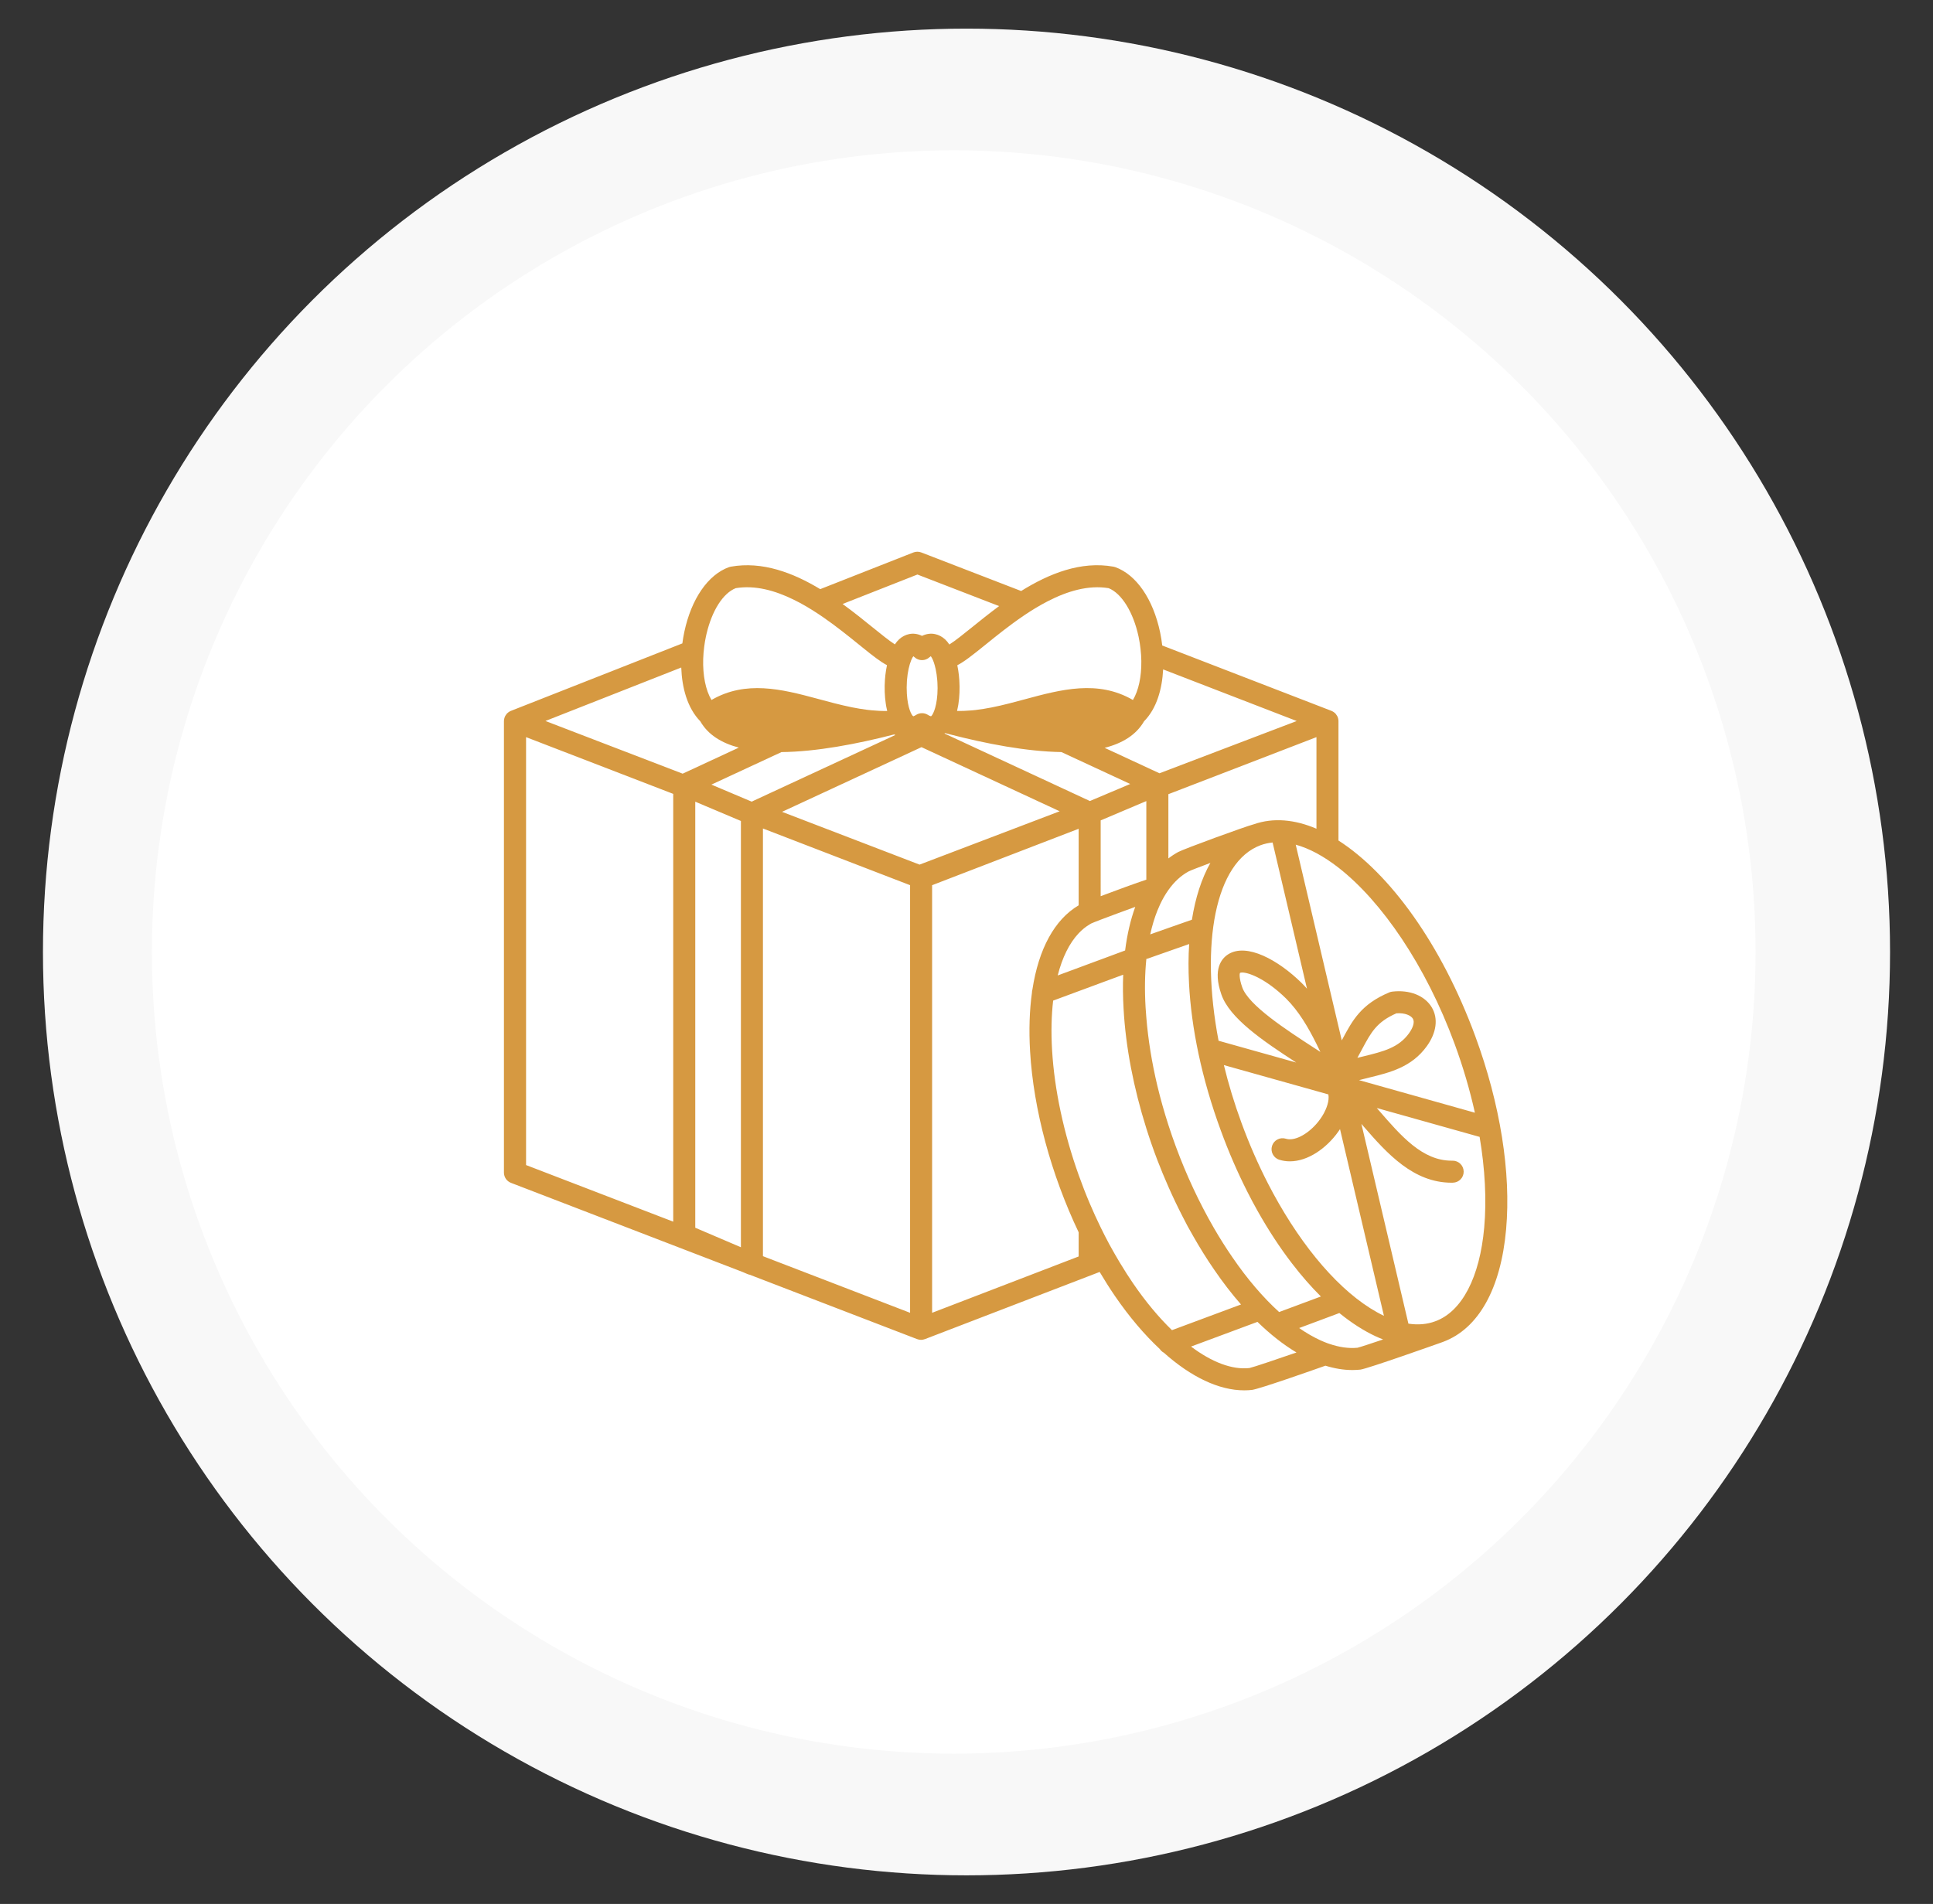 <?xml version="1.0" encoding="utf-8"?>
<!-- Generator: Adobe Illustrator 16.0.0, SVG Export Plug-In . SVG Version: 6.00 Build 0)  -->
<!DOCTYPE svg PUBLIC "-//W3C//DTD SVG 1.1//EN" "http://www.w3.org/Graphics/SVG/1.1/DTD/svg11.dtd">
<svg version="1.1" id="Calque_1" xmlns="http://www.w3.org/2000/svg" xmlns:xlink="http://www.w3.org/1999/xlink" x="0px" y="0px"
	 width="135px" height="133px" viewBox="0 0 135 133" enable-background="new 0 0 135 133" xml:space="preserve">
<rect x="0" y="0" width="135" height="133" fill="#333333" stroke="none"/>
<circle fill="#F8F8F8" cx="67.5" cy="66.5" r="64.5"/>
<circle fill="#FFFFFF" cx="66.609" cy="66.5" r="56"/>
<g>
	<path fill="#D69941" d="M307.999,154.166c-0.294-0.121-0.624-0.02-0.805,0.227l-0.141-14.025c-0.001-0.09-0.021-0.178-0.053-0.256
		c0.04-1.105-1.322-1.873-4.544-2.564c-0.268-0.057-0.531,0.053-0.686,0.26l-0.125-12.199c-0.001-0.111-0.031-0.213-0.079-0.305
		c-0.055-0.863-1.022-1.756-6.897-2.492c-2.926-0.367-6.534-0.615-10.457-0.729c0.483-0.543,0.938-1.061,1.309-1.525
		c1.479-1.836,2.799-4.02,1.398-6.301c-0.886-1.453-2.46-2.311-4.018-2.184c-0.82,0.064-2.224,0.461-3.33,2.223
		c-1.165-1.816-2.538-2.203-3.327-2.256c-1.455-0.098-2.906,0.729-3.787,2.162c-1.393,2.305-0.024,4.717,1.324,6.559
		c0.215,0.293,0.402,0.555,0.579,0.801c0.128,0.178,0.251,0.348,0.373,0.516c-4.013,0.109-7.706,0.361-10.688,0.734
		c-6.064,0.762-6.901,1.688-6.901,2.576c0,0.023,0.001,0.047,0.003,0.068c-0.001,0.008-0.002,0.014-0.003,0.02l-0.122,11.885
		c-4.715,0.881-5.459,1.84-5.477,2.676c-0.01,0.047-0.016,0.094-0.017,0.143l-0.093,8.283c-0.021,0.088-0.027,0.184-0.012,0.279
		c0.003,0.018,0.006,0.031,0.008,0.049l-0.067,6.115l-0.026,2.328c-0.001,0.15,0.048,0.289,0.129,0.402
		c0.069,0.166,0.201,0.301,0.379,0.373c5.513,2.154,16.208,2.658,24.232,2.701c0.229,0.002,0.455,0.004,0.68,0.004
		c0.162,0,0.324,0,0.482,0c0.066,0,0.131,0,0.197,0c1.337,0,2.58-0.016,3.687-0.033c0.234-0.004,0.46-0.008,0.68-0.012
		c0.234-0.006,0.461-0.012,0.681-0.016c0.271-0.006,0.532-0.012,0.779-0.02c5.686-0.15,11.308-0.492,15.829-0.965
		c7.126-0.746,7.681-1.391,7.918-1.666c0.141-0.164,0.209-0.359,0.211-0.553c0-0.008,0.002-0.016,0.002-0.025l-0.001-0.029
		l-0.021-2.191c0.07,0.094,0.164,0.17,0.28,0.219c2.008,0.826,3.112,1.727,3.03,2.471c-0.131,1.184-3.117,3.053-11.103,4.426
		c-4.932,0.852-10.854,1.34-16.925,1.467c-0.228,0.006-0.454,0.01-0.681,0.014c-0.227,0.002-0.452,0.008-0.68,0.01
		c-1.228,0.014-2.459,0.014-3.687,0c-0.227-0.002-0.453-0.006-0.68-0.01s-0.453-0.008-0.68-0.012
		c-5.85-0.123-11.566-0.578-16.398-1.373c-8.328-1.371-11.461-3.287-11.613-4.512c-0.089-0.709,0.911-1.574,2.742-2.373
		c0.257-0.111,0.408-0.361,0.408-0.623c0-0.09-0.018-0.182-0.057-0.27c-0.149-0.346-0.55-0.502-0.894-0.354
		c-2.53,1.104-3.724,2.377-3.549,3.787c0.377,3.027,7.136,4.762,12.741,5.684c4.969,0.818,10.734,1.287,16.619,1.412v8.23
		c-0.031-0.002-0.063-0.008-0.096-0.004c-2.217,0.113-9.533,0.652-10.574,2.746c-0.217,0.438-0.18,0.91,0.104,1.324
		c1.223,1.834,7.92,2.656,13.759,2.656c0.112,0,0.225,0,0.337,0c4.591-0.027,12.618-0.664,13.599-2.9
		c0.171-0.404,0.132-0.836-0.111-1.221c-1.229-1.939-7.881-2.469-10.61-2.604v-8.23c6.108-0.131,12.081-0.633,17.155-1.506
		c5.396-0.928,11.896-2.656,12.222-5.615C312.023,156.592,310.724,155.287,307.999,154.166z M252.702,156.875l0.021-1.971
		l0.023-2.043c0.374,0.555,0.809,0.891,1.318,1.027c1.671,0.447,3.241-1.451,4.902-3.459c0.217-0.262,0.433-0.523,0.646-0.775
		c0.017-0.02,0.032-0.039,0.046-0.061c0.449-0.668,1.115-1.467,1.742-1.469c0.001,0,0.002,0,0.004,0
		c0.846,0,1.808,1.404,2.657,2.646l0.099,0.145c0.9,1.375,1.95,2.115,3.121,2.195c1.947,0.135,3.688-1.59,4.83-2.902
		c1.203-1.395,2.184-2.299,3.059-2.174c0.643,0.09,1.694,0.822,3.064,3.793c0.451,1.23,1.047,2.244,1.739,3.02
		c1.026,1.152,2.271,1.777,3.595,1.777c0.491,0,0.995-0.086,1.501-0.262c0.696-0.25,1.351-0.781,1.917-1.529
		c0.474-0.625,0.886-1.402,1.209-2.303c0.5-1.445,0.927-1.762,1.136-1.82c0.458-0.131,1.299,0.561,2.111,1.227
		c0.256,0.211,0.521,0.428,0.805,0.648c2.446,1.846,3.902,1.158,7.786-3.682c0.745-0.918,1.645-1.455,2.354-1.402
		c0.499,0.039,0.94,0.379,1.314,1.016c0.208,0.354,0.476,0.713,0.759,1.094c0.425,0.572,0.904,1.221,1.346,2.047l0.032,3.139
		l0.023,2.369c-0.145,0.066-0.358,0.135-0.636,0.207c-2.669,0.695-11.305,1.639-22.426,1.914c-0.106,0.002-0.211,0.004-0.316,0.006
		c-0.228,0.006-0.454,0.012-0.681,0.016s-0.453,0.01-0.68,0.012c-1.256,0.023-2.486,0.037-3.687,0.039c-0.229,0-0.454,0-0.68,0
		c-0.228,0-0.455,0-0.68-0.002c-9.545-0.043-17.16-0.732-21.776-1.984C253.721,157.217,253.187,157.051,252.702,156.875z
		 M277.106,124.986c0.134,0.15,0.32,0.227,0.506,0.227c0.162,0,0.323-0.057,0.453-0.174c0.16-0.143,0.232-0.344,0.223-0.543
		c-0.008-0.148-0.063-0.295-0.17-0.416c-0.227-0.254-0.428-0.484-0.613-0.697c-0.211-0.244-0.398-0.467-0.568-0.672
		c-0.197-0.24-0.371-0.461-0.535-0.672c-0.326-0.422-0.607-0.814-0.938-1.273c-0.178-0.246-0.368-0.512-0.586-0.809
		c-1.654-2.262-2.03-3.773-1.259-5.049c0.603-0.982,1.597-1.578,2.533-1.514c1.095,0.074,2.093,1.014,2.812,2.646
		c0.108,0.246,0.353,0.406,0.621,0.406c0.004,0,0.007,0,0.01,0c0.272-0.004,0.517-0.172,0.619-0.424
		c0.645-1.582,1.639-2.504,2.797-2.598c1.046-0.088,2.128,0.52,2.75,1.539c0.654,1.064,0.684,2.279-1.3,4.742
		c-0.376,0.473-0.855,1.014-1.363,1.586c-0.22,0.248-0.441,0.498-0.66,0.748c-0.195,0.225-0.389,0.447-0.575,0.67
		c-0.189,0.227-0.372,0.451-0.544,0.672c-0.145,0.188-0.283,0.371-0.41,0.551c-0.092,0.129-0.128,0.279-0.12,0.428
		c0.011,0.201,0.107,0.395,0.285,0.52c0.306,0.215,0.729,0.141,0.946-0.166c0.289-0.41,0.646-0.852,1.028-1.303
		c3.985,0.088,7.708,0.314,10.742,0.662c4.319,0.494,5.779,1.053,6.252,1.316c-0.469,0.266-1.925,0.828-6.247,1.326
		c-3.948,0.453-9.075,0.703-14.437,0.703s-10.489-0.25-14.438-0.703c-4.322-0.498-5.777-1.061-6.247-1.326
		c0.472-0.264,1.933-0.822,6.252-1.316c3.056-0.35,6.812-0.578,10.829-0.664C276.113,123.852,276.54,124.352,277.106,124.986z
		 M300.412,137.756c-0.082,0.066-0.146,0.148-0.19,0.238c-0.152,0.063-0.39,0.129-0.701,0.197c-0.144,0.031-0.304,0.064-0.479,0.096
		c-2.715,0.508-9.179,1.123-17.214,1.307c-9.588,0.223-17.349-0.25-21.924-1.307c-0.471-0.107-0.907-0.223-1.309-0.344
		c0-0.016,0.002-0.033,0.002-0.049c0-0.039-0.001-0.078-0.008-0.119c-0.025-0.152-0.103-0.283-0.207-0.381l0.033-3.215
		c0.118-0.055,0.223-0.146,0.295-0.268c0.34-0.564,0.709-1.018,1.036-1.42c0.249-0.305,0.483-0.594,0.661-0.875
		c0.268-0.418,0.572-0.635,0.928-0.66c0.523-0.039,1.192,0.332,1.75,0.971c3.1,3.484,4.337,4.004,6.305,2.646
		c0.221-0.154,0.433-0.313,0.638-0.465c0.593-0.443,1.264-0.945,1.575-0.855c0.109,0.033,0.408,0.213,0.783,1.195
		c0.545,1.439,1.5,2.498,2.549,2.834c0.44,0.143,0.86,0.209,1.259,0.209c2.071,0,3.562-1.773,4.276-3.533
		c0.818-1.609,1.606-2.514,2.28-2.613c0.646-0.098,1.377,0.508,2.337,1.508c1.428,1.514,2.704,2.211,3.903,2.127
		c0.952-0.064,1.804-0.611,2.521-1.615l0.06-0.078c0.661-0.881,1.411-1.877,2.033-1.877c0.001,0,0.003,0,0.004,0
		c0.444,0.002,0.926,0.533,1.252,0.98c0.016,0.021,0.032,0.041,0.052,0.061c0.171,0.184,0.343,0.375,0.517,0.564
		c1.294,1.426,2.634,2.896,4.022,2.502c0.351-0.1,0.659-0.311,0.932-0.633L300.412,137.756z M300.345,131.195
		c-0.05,0.074-0.086,0.158-0.103,0.252c-0.439,2.383-1.001,2.717-1.162,2.764c-0.583,0.164-1.823-1.203-2.646-2.107
		c-0.169-0.186-0.336-0.371-0.502-0.549c-0.745-1.006-1.503-1.498-2.315-1.504c-0.005,0-0.01,0-0.014,0
		c-1.3,0-2.224,1.23-3.118,2.42l-0.068,0.092c-0.487,0.68-0.983,1.027-1.52,1.063c-0.757,0.051-1.707-0.521-2.826-1.707
		c-1.036-1.08-2.161-2.119-3.522-1.916c-1.179,0.176-2.229,1.246-3.304,3.369c-0.01,0.018-0.018,0.035-0.024,0.053
		c-0.228,0.566-1.481,3.348-3.868,2.566c-0.652-0.209-1.303-0.984-1.697-2.025c-0.449-1.174-0.98-1.814-1.675-2.016
		c-0.958-0.277-1.836,0.377-2.766,1.07c-0.194,0.146-0.397,0.297-0.602,0.441c-0.999,0.688-1.454,1.002-4.509-2.432
		c-0.84-0.963-1.91-1.498-2.868-1.428c-0.55,0.041-1.338,0.295-1.978,1.287c-0.135,0.219-0.335,0.463-0.566,0.746
		c-0.08,0.1-0.166,0.205-0.255,0.316l0.052-5.146c0.995,0.414,2.691,0.814,5.556,1.174c4.095,0.516,9.532,0.801,15.313,0.801
		c5.78,0,11.218-0.285,15.312-0.801c2.938-0.369,4.646-0.779,5.63-1.205L300.345,131.195z M257.192,138.898
		c0.123,0.133,0.297,0.219,0.492,0.221c0.002,0,0.005,0,0.008,0c0.029,0,0.057-0.004,0.086-0.008
		c4.767,1.574,13.5,1.891,19.748,1.891c1.896,0,3.563-0.029,4.82-0.061c4.538-0.115,9.021-0.379,12.618-0.742
		c3.754-0.379,5.228-0.723,5.86-0.988c0.085,0.037,0.177,0.059,0.274,0.059c0.003,0,0.006,0,0.007,0
		c0.363-0.004,0.653-0.291,0.67-0.648c0.095,0.125,0.23,0.219,0.396,0.256c2.522,0.539,3.234,1.016,3.422,1.193
		c-0.299,0.275-1.91,1.313-9.592,2.113c-10.665,1.115-26.004,1.002-35.681-0.264c-5.861-0.754-7.121-1.6-7.373-1.846
		c0.194-0.188,0.99-0.732,4.039-1.326C257.044,138.811,257.112,138.861,257.192,138.898z M254.048,142.076
		c1.418,0.451,3.471,0.854,6.098,1.191c5.273,0.689,12.207,1.039,19.166,1.039c5.932,0,11.883-0.254,16.831-0.771
		c3.292-0.342,5.883-0.77,7.702-1.27c0.769-0.211,1.384-0.43,1.863-0.668l0.075,7.516c-0.079-0.107-0.157-0.211-0.23-0.311
		c-0.272-0.367-0.509-0.686-0.68-0.975c-0.761-1.297-1.716-1.629-2.383-1.68c-1.158-0.088-2.475,0.621-3.513,1.902
		c-3.954,4.928-4.567,4.465-5.904,3.455c-0.263-0.203-0.52-0.414-0.768-0.617c-1.133-0.93-2.203-1.809-3.343-1.486
		c-0.849,0.24-1.501,1.094-2.049,2.678c-0.46,1.285-1.125,2.273-1.833,2.76c-0.153,0.104-0.309,0.186-0.464,0.242
		c-1.008,0.352-1.862,0.182-2.568-0.238c-1.512-0.898-2.343-2.949-2.546-3.508c-0.006-0.018-0.014-0.035-0.021-0.051
		c-1.348-2.928-2.656-4.389-4.12-4.596c-1.65-0.232-3.018,1.174-4.275,2.629c-1.488,1.711-2.697,2.508-3.71,2.438
		c-0.725-0.051-1.422-0.582-2.086-1.596l-0.106-0.156c-1.09-1.592-2.217-3.238-3.778-3.238c-0.004,0-0.008,0-0.012,0
		c-0.987,0.004-1.917,0.672-2.841,2.039c-0.208,0.248-0.42,0.502-0.632,0.76c-1.129,1.363-2.673,3.234-3.504,3.012
		c-0.299-0.08-1.047-0.623-1.623-3.896l0.078-7.059C253.246,141.803,253.656,141.951,254.048,142.076z M291.943,176.711
		c-0.408,0.691-4.455,2.006-12.342,2.049c-7.52,0.041-12.345-1.158-12.958-2.049c0.302-0.502,2.972-1.629,9.41-1.963
		c0.009,0,0.018-0.002,0.025-0.004v0.881c0,0.375,0.305,0.68,0.68,0.68s0.68-0.305,0.68-0.68v-10.438
		c0.607,0.008,1.216,0.012,1.824,0.012c0.622,0,1.243-0.004,1.862-0.012v10.438c0,0.375,0.305,0.68,0.68,0.68
		c0.376,0,0.681-0.305,0.681-0.68v-0.871C288.635,175.057,291.635,176.146,291.943,176.711z"/>
</g>
<circle fill="#F8F8F8" cx="-122.863" cy="-46.719" r="64.5"/>
<circle fill="#D69941" cx="-123.754" cy="-46.719" r="56"/>
<circle fill="#F8F8F8" cx="-204.803" cy="107.27" r="64.5"/>
<circle fill="#D69941" cx="-205.693" cy="107.27" r="56"/>
<g>
	<path fill="#FFFFFF" d="M163.71,248.822c-0.294-0.121-0.624-0.02-0.805,0.227l-0.141-14.025c-0.001-0.092-0.021-0.178-0.053-0.256
		c0.04-1.105-1.322-1.873-4.544-2.564c-0.268-0.057-0.531,0.053-0.686,0.26l-0.125-12.199c-0.001-0.111-0.031-0.213-0.079-0.305
		c-0.055-0.863-1.022-1.756-6.897-2.492c-2.926-0.367-6.534-0.615-10.457-0.729c0.483-0.545,0.938-1.061,1.309-1.525
		c1.479-1.836,2.799-4.02,1.398-6.301c-0.886-1.453-2.46-2.311-4.018-2.186c-0.82,0.066-2.224,0.463-3.33,2.225
		c-1.165-1.816-2.537-2.203-3.328-2.256c-1.454-0.098-2.905,0.729-3.785,2.162c-1.395,2.305-0.025,4.715,1.323,6.557
		c0.215,0.295,0.403,0.557,0.579,0.801c0.129,0.18,0.251,0.35,0.373,0.518c-4.014,0.109-7.705,0.359-10.688,0.734
		c-6.065,0.76-6.901,1.688-6.901,2.576c0,0.021,0.002,0.045,0.002,0.068c0,0.008-0.002,0.014-0.002,0.02l-0.121,11.885
		c-4.717,0.879-5.46,1.838-5.477,2.676c-0.012,0.047-0.018,0.094-0.018,0.143l-0.092,8.283c-0.023,0.088-0.029,0.184-0.014,0.279
		c0.004,0.018,0.007,0.031,0.01,0.049l-0.068,6.115l-0.025,2.328c-0.002,0.15,0.047,0.289,0.129,0.402
		c0.068,0.166,0.199,0.301,0.378,0.373c5.513,2.154,16.208,2.658,24.233,2.701c0.229,0.002,0.454,0.004,0.678,0.004
		c0.162,0,0.324,0,0.484,0c0.065,0,0.131,0,0.195,0c1.338,0,2.581-0.016,3.688-0.033c0.234-0.004,0.46-0.008,0.68-0.012
		c0.234-0.006,0.461-0.012,0.681-0.016c0.271-0.006,0.532-0.012,0.779-0.02c5.686-0.15,11.308-0.492,15.829-0.965
		c7.126-0.746,7.681-1.391,7.918-1.666c0.141-0.164,0.209-0.359,0.211-0.553c0-0.008,0.002-0.016,0.002-0.025l-0.001-0.029
		l-0.021-2.191c0.07,0.094,0.164,0.17,0.28,0.219c2.008,0.826,3.112,1.727,3.03,2.471c-0.131,1.184-3.117,3.053-11.103,4.426
		c-4.932,0.852-10.854,1.34-16.925,1.467c-0.228,0.006-0.454,0.01-0.681,0.014c-0.227,0.002-0.452,0.008-0.68,0.01
		c-1.228,0.014-2.459,0.014-3.688,0c-0.227-0.002-0.453-0.006-0.68-0.01s-0.452-0.008-0.678-0.012
		c-5.852-0.123-11.568-0.578-16.4-1.373c-8.327-1.371-11.461-3.287-11.613-4.512c-0.088-0.709,0.912-1.574,2.744-2.373
		c0.256-0.111,0.408-0.361,0.407-0.623c0-0.09-0.019-0.182-0.056-0.27c-0.15-0.346-0.551-0.502-0.895-0.354
		c-2.531,1.104-3.725,2.377-3.549,3.787c0.377,3.027,7.137,4.762,12.74,5.684c4.969,0.818,10.735,1.287,16.621,1.412v8.23
		c-0.032-0.002-0.064-0.008-0.096-0.004c-2.219,0.113-9.535,0.652-10.574,2.746c-0.218,0.438-0.18,0.91,0.102,1.324
		c1.224,1.834,7.92,2.656,13.76,2.656c0.112,0,0.225,0,0.337,0c4.591-0.027,12.618-0.664,13.599-2.9
		c0.171-0.404,0.132-0.836-0.111-1.221c-1.229-1.939-7.881-2.469-10.61-2.604v-8.23c6.108-0.131,12.081-0.633,17.155-1.506
		c5.396-0.928,11.896-2.656,12.222-5.615C167.734,251.248,166.435,249.943,163.71,248.822z M108.413,251.531l0.022-1.971
		l0.022-2.043c0.374,0.555,0.809,0.891,1.318,1.027c1.671,0.447,3.241-1.451,4.902-3.459c0.217-0.262,0.433-0.523,0.646-0.775
		c0.017-0.02,0.032-0.039,0.047-0.061c0.447-0.668,1.113-1.467,1.74-1.469c0.002,0,0.003,0,0.004,0c0.846,0,1.809,1.404,2.658,2.646
		l0.1,0.145c0.899,1.375,1.949,2.115,3.12,2.195c1.947,0.135,3.688-1.59,4.83-2.902c1.204-1.395,2.184-2.299,3.06-2.174
		c0.641,0.09,1.693,0.822,3.064,3.793c0.45,1.23,1.046,2.244,1.738,3.02c1.026,1.152,2.271,1.777,3.595,1.777
		c0.491,0,0.995-0.086,1.501-0.262c0.696-0.25,1.351-0.781,1.917-1.529c0.474-0.625,0.886-1.402,1.209-2.303
		c0.5-1.445,0.927-1.762,1.136-1.82c0.458-0.131,1.299,0.561,2.111,1.227c0.256,0.211,0.521,0.428,0.805,0.648
		c2.446,1.846,3.902,1.158,7.786-3.682c0.745-0.918,1.645-1.455,2.354-1.402c0.499,0.039,0.94,0.379,1.314,1.016
		c0.208,0.354,0.476,0.713,0.759,1.094c0.425,0.572,0.904,1.221,1.346,2.047l0.032,3.139l0.023,2.369
		c-0.145,0.066-0.358,0.135-0.636,0.207c-2.669,0.695-11.305,1.639-22.426,1.914c-0.106,0.002-0.211,0.004-0.316,0.006
		c-0.228,0.006-0.454,0.012-0.681,0.016s-0.453,0.01-0.68,0.012c-1.256,0.023-2.486,0.037-3.688,0.039c-0.228,0-0.453,0-0.68,0
		s-0.453,0-0.678-0.002c-9.545-0.043-17.161-0.732-21.777-1.984C109.432,251.873,108.897,251.707,108.413,251.531z M132.816,219.641
		c0.135,0.15,0.32,0.227,0.508,0.227c0.16,0,0.322-0.057,0.451-0.172c0.16-0.143,0.234-0.344,0.223-0.543
		c-0.008-0.148-0.062-0.297-0.168-0.416c-0.228-0.254-0.43-0.484-0.614-0.697c-0.211-0.246-0.398-0.467-0.567-0.674
		c-0.197-0.238-0.373-0.459-0.535-0.67c-0.326-0.424-0.608-0.814-0.938-1.273c-0.179-0.248-0.369-0.512-0.586-0.809
		c-1.655-2.262-2.031-3.773-1.26-5.049c0.604-0.984,1.598-1.578,2.533-1.514c1.095,0.074,2.094,1.014,2.812,2.646
		c0.108,0.246,0.353,0.404,0.621,0.404c0.004,0,0.007,0,0.01,0c0.272-0.002,0.517-0.17,0.619-0.422
		c0.645-1.582,1.639-2.504,2.797-2.598c1.046-0.088,2.128,0.52,2.75,1.539c0.654,1.064,0.684,2.279-1.3,4.742
		c-0.376,0.473-0.855,1.014-1.363,1.586c-0.22,0.248-0.441,0.498-0.66,0.748c-0.195,0.223-0.389,0.447-0.575,0.67
		c-0.189,0.227-0.372,0.451-0.544,0.672c-0.145,0.186-0.283,0.371-0.41,0.551c-0.092,0.129-0.128,0.279-0.12,0.428
		c0.011,0.199,0.107,0.395,0.285,0.518c0.306,0.217,0.729,0.143,0.946-0.164c0.289-0.41,0.646-0.852,1.028-1.303
		c3.985,0.088,7.708,0.314,10.742,0.662c4.319,0.494,5.779,1.053,6.252,1.316c-0.469,0.264-1.925,0.828-6.247,1.324
		c-3.948,0.455-9.075,0.705-14.437,0.705c-5.362,0-10.489-0.25-14.438-0.705c-4.322-0.496-5.777-1.061-6.246-1.324
		c0.473-0.264,1.933-0.822,6.252-1.316c3.057-0.35,6.813-0.578,10.83-0.664C131.824,218.508,132.251,219.008,132.816,219.641z
		 M156.123,232.412c-0.082,0.066-0.146,0.148-0.19,0.238c-0.152,0.063-0.39,0.129-0.701,0.197c-0.144,0.031-0.304,0.064-0.479,0.096
		c-2.715,0.508-9.179,1.121-17.214,1.307c-9.587,0.223-17.349-0.25-21.925-1.307c-0.471-0.107-0.906-0.223-1.309-0.344
		c0.002-0.016,0.003-0.033,0.003-0.049c0-0.039-0.001-0.08-0.008-0.119c-0.026-0.152-0.103-0.283-0.208-0.381l0.033-3.215
		c0.119-0.057,0.225-0.146,0.297-0.268c0.339-0.564,0.709-1.02,1.035-1.42c0.249-0.305,0.484-0.594,0.66-0.875
		c0.27-0.418,0.573-0.635,0.929-0.66c0.523-0.039,1.192,0.332,1.749,0.971c3.101,3.484,4.338,4.002,6.306,2.646
		c0.22-0.154,0.433-0.313,0.638-0.465c0.593-0.443,1.264-0.945,1.574-0.855c0.111,0.033,0.408,0.213,0.785,1.195
		c0.545,1.439,1.5,2.498,2.547,2.832c0.441,0.145,0.861,0.211,1.26,0.211c2.07,0,3.562-1.775,4.276-3.533
		c0.818-1.609,1.606-2.514,2.28-2.613c0.646-0.098,1.377,0.506,2.337,1.508c1.428,1.512,2.704,2.209,3.903,2.127
		c0.952-0.064,1.804-0.611,2.521-1.615l0.06-0.08c0.661-0.879,1.411-1.877,2.033-1.877c0.001,0,0.003,0,0.004,0
		c0.444,0.004,0.926,0.535,1.252,0.98c0.016,0.021,0.032,0.043,0.052,0.063c0.171,0.184,0.343,0.373,0.517,0.564
		c1.294,1.426,2.634,2.896,4.022,2.502c0.351-0.1,0.659-0.311,0.932-0.633L156.123,232.412z M156.056,225.852
		c-0.05,0.074-0.086,0.158-0.103,0.252c-0.439,2.383-1.001,2.717-1.162,2.764c-0.583,0.164-1.823-1.203-2.646-2.109
		c-0.169-0.186-0.336-0.369-0.502-0.547c-0.745-1.008-1.503-1.5-2.315-1.504c-0.005,0-0.01,0-0.014,0
		c-1.3,0-2.224,1.229-3.118,2.418l-0.068,0.092c-0.487,0.682-0.983,1.029-1.52,1.064c-0.757,0.051-1.707-0.521-2.826-1.709
		c-1.036-1.08-2.161-2.117-3.522-1.914c-1.179,0.176-2.229,1.246-3.304,3.367c-0.01,0.018-0.018,0.035-0.024,0.055
		c-0.228,0.564-1.481,3.348-3.868,2.564c-0.652-0.207-1.302-0.982-1.697-2.023c-0.449-1.174-0.981-1.814-1.675-2.016
		c-0.959-0.277-1.836,0.377-2.766,1.07c-0.195,0.145-0.396,0.297-0.602,0.439c-0.998,0.688-1.454,1.004-4.51-2.43
		c-0.839-0.963-1.908-1.498-2.867-1.428c-0.549,0.039-1.338,0.295-1.978,1.287c-0.136,0.219-0.335,0.463-0.565,0.746
		c-0.081,0.1-0.167,0.205-0.256,0.316l0.053-5.146c0.994,0.414,2.691,0.813,5.555,1.174c4.094,0.516,9.533,0.799,15.313,0.799
		s11.218-0.283,15.312-0.799c2.938-0.369,4.646-0.779,5.63-1.205L156.056,225.852z M112.903,233.555
		c0.122,0.133,0.296,0.219,0.492,0.221c0.003,0,0.005,0,0.007,0c0.029,0,0.059-0.006,0.086-0.008
		c4.768,1.574,13.502,1.891,19.748,1.891c1.896,0,3.563-0.029,4.821-0.061c4.538-0.117,9.021-0.379,12.618-0.742
		c3.754-0.379,5.228-0.723,5.86-0.988c0.085,0.037,0.177,0.059,0.274,0.059c0.003,0,0.006,0,0.007,0
		c0.363-0.004,0.653-0.291,0.67-0.648c0.095,0.125,0.23,0.219,0.396,0.254c2.522,0.541,3.234,1.018,3.422,1.195
		c-0.299,0.275-1.91,1.313-9.592,2.113c-10.665,1.115-26.004,1.002-35.682-0.264c-5.859-0.754-7.12-1.6-7.371-1.846
		c0.193-0.188,0.989-0.732,4.037-1.326C112.755,233.467,112.824,233.518,112.903,233.555z M109.76,236.73
		c1.417,0.453,3.469,0.854,6.098,1.193c5.271,0.689,12.206,1.039,19.165,1.039c5.932,0,11.883-0.254,16.831-0.771
		c3.292-0.344,5.883-0.77,7.702-1.27c0.769-0.211,1.384-0.432,1.863-0.668l0.075,7.516c-0.079-0.107-0.157-0.211-0.23-0.311
		c-0.272-0.367-0.509-0.686-0.68-0.975c-0.761-1.297-1.716-1.629-2.383-1.68c-1.158-0.088-2.475,0.621-3.513,1.902
		c-3.954,4.928-4.567,4.465-5.904,3.455c-0.263-0.203-0.52-0.414-0.768-0.617c-1.133-0.93-2.203-1.809-3.343-1.486
		c-0.849,0.24-1.501,1.094-2.049,2.678c-0.46,1.285-1.125,2.273-1.833,2.76c-0.153,0.104-0.309,0.186-0.464,0.242
		c-1.008,0.352-1.862,0.182-2.568-0.238c-1.512-0.898-2.343-2.949-2.546-3.508c-0.006-0.018-0.014-0.035-0.021-0.051
		c-1.348-2.928-2.657-4.389-4.12-4.596c-1.65-0.232-3.018,1.174-4.275,2.629c-1.488,1.711-2.697,2.508-3.71,2.438
		c-0.724-0.051-1.423-0.582-2.085-1.596l-0.107-0.156c-1.09-1.592-2.217-3.238-3.778-3.238c-0.004,0-0.007,0-0.011,0
		c-0.988,0.004-1.918,0.672-2.842,2.039c-0.209,0.248-0.42,0.502-0.633,0.76c-1.128,1.363-2.672,3.234-3.504,3.012
		c-0.299-0.08-1.047-0.623-1.623-3.896l0.079-7.059C108.957,236.459,109.367,236.605,109.76,236.73z M147.654,271.367
		c-0.408,0.691-4.455,2.006-12.342,2.049c-7.52,0.041-12.344-1.158-12.958-2.049c0.302-0.502,2.972-1.629,9.41-1.963
		c0.009,0,0.017-0.002,0.026-0.004v0.881c0,0.375,0.304,0.68,0.679,0.68s0.679-0.305,0.679-0.68v-10.438
		c0.608,0.008,1.217,0.012,1.825,0.012c0.622,0,1.243-0.004,1.862-0.012v10.438c0,0.375,0.305,0.68,0.68,0.68
		c0.376,0,0.681-0.305,0.681-0.68v-0.871C144.346,269.713,147.346,270.803,147.654,271.367z"/>
</g>
<g>
	<path fill="#FFFFFF" d="M75.059,213.967c-2.358-6.414-5.963-11.368-9.557-13.673v-8.339v-0.002v-0.002
		c0-0.057-0.008-0.11-0.02-0.163c-0.002-0.013-0.006-0.023-0.008-0.036c-0.014-0.051-0.033-0.101-0.057-0.148
		c-0.005-0.008-0.011-0.017-0.016-0.025c-0.023-0.042-0.051-0.083-0.083-0.121c-0.005-0.005-0.01-0.012-0.015-0.02
		c-0.037-0.039-0.078-0.074-0.122-0.106c-0.005-0.003-0.009-0.009-0.014-0.012c-0.006-0.004-0.013-0.006-0.018-0.009
		c-0.044-0.029-0.091-0.056-0.142-0.075l-0.008-0.003l0,0l-11.805-4.561c-0.037-0.316-0.086-0.621-0.145-0.908
		c-0.49-2.333-1.665-4.041-3.143-4.568c-0.04-0.014-0.082-0.024-0.123-0.031c-2.273-0.409-4.502,0.491-6.443,1.701l-6.971-2.692
		c-0.18-0.071-0.379-0.069-0.56,0.002l-6.501,2.56c-1.892-1.143-4.042-1.963-6.243-1.57c-0.042,0.007-0.083,0.018-0.123,0.031
		c-1.467,0.522-2.636,2.216-3.127,4.531c-0.054,0.253-0.099,0.521-0.136,0.798l-11.972,4.713c-0.049,0.02-0.095,0.044-0.138,0.073
		c-0.005,0.003-0.01,0.005-0.016,0.009c-0.004,0.003-0.009,0.009-0.014,0.012c-0.045,0.032-0.086,0.067-0.122,0.108
		c-0.005,0.006-0.008,0.011-0.013,0.015c-0.033,0.039-0.061,0.082-0.086,0.124c-0.004,0.009-0.01,0.018-0.014,0.026
		c-0.025,0.047-0.044,0.098-0.057,0.149c-0.003,0.011-0.005,0.021-0.007,0.032c-0.013,0.053-0.02,0.108-0.021,0.163
		c0,0.002-0.001,0.002-0.001,0.004v0.003v31.536c0,0.317,0.196,0.604,0.494,0.717l16.174,6.225l0.342,0.146
		c0.053,0.021,0.106,0.038,0.162,0.049l11.681,4.494c0.007,0.002,0.013,0.003,0.021,0.005c0.029,0.011,0.059,0.018,0.088,0.025
		c0.013,0.003,0.026,0.007,0.039,0.009c0.042,0.007,0.085,0.013,0.128,0.013l0,0h0.001l0,0c0.001,0,0.001,0,0.001,0
		c0.042,0,0.085-0.006,0.127-0.013c0.013-0.002,0.025-0.006,0.038-0.009c0.03-0.008,0.06-0.015,0.089-0.025
		c0.006-0.002,0.014-0.003,0.021-0.005l12.199-4.691c0.344,0.578,0.699,1.142,1.07,1.682c0.999,1.458,2.057,2.7,3.13,3.702
		c0.071,0.11,0.169,0.197,0.28,0.256c1.909,1.701,3.858,2.632,5.617,2.63c0.185,0,0.365-0.009,0.545-0.03l0,0
		c0.576-0.087,4.15-1.346,5.125-1.692c0.642,0.199,1.273,0.304,1.885,0.304c0.188,0,0.375-0.011,0.56-0.03
		c0.496-0.061,5.368-1.792,5.751-1.929c0.003-0.002,0.005-0.002,0.008-0.003c0,0,0.002,0,0.004-0.002
		c0.006-0.002,0.014-0.004,0.015-0.006c0.003,0,0.005-0.001,0.008-0.003c2.461-0.92,4.021-3.706,4.389-7.853
		C77.565,223.493,76.801,218.702,75.059,213.967z M59.285,237.144c-1.207,0.135-2.623-0.406-4.08-1.5l4.639-1.725
		c0.9,0.877,1.815,1.595,2.726,2.138C61.219,236.523,59.599,237.074,59.285,237.144z M50.226,229.769
		c-0.112-0.188-0.226-0.378-0.335-0.569c-0.02-0.032-0.037-0.066-0.056-0.1c-0.109-0.191-0.22-0.382-0.324-0.579
		c-0.019-0.032-0.034-0.063-0.052-0.098c-0.194-0.36-0.381-0.729-0.563-1.103c-0.271-0.553-0.526-1.115-0.769-1.687
		c-0.276-0.65-0.532-1.311-0.77-1.977c-1.035-2.905-1.695-5.93-1.857-8.738c-0.072-1.245-0.045-2.399,0.076-3.44l1.781-0.66
		l0.77-0.284l0.769-0.286l1.571-0.58c-0.028,0.755-0.021,1.546,0.027,2.372c0.146,2.685,0.705,5.551,1.59,8.36
		c0.233,0.744,0.49,1.482,0.769,2.214c0.239,0.629,0.499,1.25,0.771,1.865c0.311,0.706,0.641,1.4,0.991,2.079
		c0.118,0.23,0.235,0.462,0.358,0.688c0.123,0.229,0.252,0.452,0.381,0.676c0.462,0.812,0.948,1.597,1.461,2.341
		c0.609,0.892,1.238,1.706,1.881,2.441l-4.822,1.794c-0.921-0.894-1.838-1.987-2.707-3.257c-0.303-0.44-0.594-0.902-0.879-1.371
		C50.268,229.837,50.246,229.803,50.226,229.769z M37.122,233.285v-29.87l10.235-3.941v5.347c-1.684,0.992-2.794,3.047-3.229,5.877
		c-0.023,0.075-0.035,0.155-0.034,0.234c-0.169,1.228-0.217,2.593-0.13,4.075c0.236,4.099,1.479,8.633,3.393,12.656v1.687
		L37.122,233.285z M19.602,188.21c0.05,1.408,0.421,2.823,1.331,3.757c0.537,0.937,1.483,1.519,2.69,1.837l-3.922,1.821
		l-9.584-3.681L19.602,188.21z M21.325,186.045c0.014-0.062,0.028-0.122,0.042-0.183c0.383-1.633,1.152-2.842,2.04-3.195
		c1.344-0.222,2.728,0.156,4.042,0.801c0.3,0.146,0.597,0.306,0.888,0.476c0.275,0.162,0.547,0.332,0.813,0.508
		c0.119,0.078,0.236,0.158,0.353,0.238c0.929,0.641,1.783,1.331,2.514,1.922c0.092,0.075,0.183,0.147,0.271,0.219
		c0.699,0.564,1.229,0.979,1.682,1.215c-0.026,0.126-0.049,0.252-0.07,0.382c-0.033,0.209-0.056,0.422-0.072,0.639
		c-0.02,0.284-0.025,0.572-0.015,0.856c0.01,0.276,0.035,0.55,0.074,0.813c0.01,0.068,0.02,0.134,0.032,0.199
		c0.02,0.104,0.041,0.21,0.066,0.311c-0.366,0.006-0.73-0.012-1.092-0.048c-0.101-0.009-0.203-0.021-0.305-0.033
		c-0.358-0.045-0.715-0.105-1.068-0.176c-0.41-0.084-0.817-0.18-1.22-0.282c-0.35-0.089-0.698-0.184-1.044-0.277
		c-0.062-0.017-0.124-0.032-0.185-0.05c-2.449-0.659-4.969-1.291-7.357,0.098c-0.41-0.689-0.614-1.723-0.579-2.87
		c0.009-0.278,0.033-0.564,0.071-0.854C21.236,186.518,21.275,186.281,21.325,186.045z M41.801,183.919
		c-0.689,0.51-1.326,1.022-1.894,1.482c-0.543,0.438-1.189,0.96-1.58,1.201c-0.092-0.141-0.193-0.263-0.304-0.364
		c-0.38-0.348-0.964-0.546-1.604-0.239c-0.634-0.305-1.214-0.11-1.593,0.234c-0.11,0.1-0.21,0.222-0.303,0.362
		c-0.386-0.245-1.013-0.754-1.541-1.18c-0.628-0.508-1.338-1.082-2.111-1.643l5.226-2.058L41.801,183.919z M45.197,183.581
		c1.377-0.71,2.838-1.147,4.252-0.914c0.909,0.362,1.721,1.671,2.086,3.362c0.004,0.018,0.008,0.033,0.012,0.05
		c0.058,0.278,0.102,0.558,0.132,0.831c0.033,0.287,0.051,0.569,0.054,0.845c0.015,1.089-0.191,2.063-0.586,2.723
		c-2.45-1.426-5.036-0.727-7.545-0.05c-0.008,0.003-0.017,0.005-0.024,0.007c-0.358,0.098-0.72,0.193-1.084,0.286
		c-0.405,0.103-0.814,0.199-1.225,0.28c-0.372,0.073-0.746,0.134-1.121,0.178c-0.089,0.009-0.177,0.018-0.266,0.026
		c-0.338,0.03-0.678,0.045-1.018,0.037c0.027-0.113,0.051-0.23,0.072-0.352c0.007-0.037,0.014-0.078,0.02-0.117
		c0.04-0.261,0.067-0.534,0.077-0.812c0.012-0.282,0.008-0.569-0.011-0.852c-0.015-0.245-0.042-0.487-0.08-0.723
		c-0.018-0.114-0.039-0.226-0.062-0.334c0.49-0.251,1.073-0.714,1.86-1.348c0.044-0.036,0.088-0.071,0.134-0.108
		c0.767-0.62,1.67-1.349,2.652-2.013c0.032-0.021,0.064-0.045,0.098-0.066c0.23-0.154,0.465-0.305,0.703-0.449
		C44.612,183.897,44.902,183.732,45.197,183.581z M62.586,191.947L53,195.599l-3.83-1.777c1.237-0.314,2.206-0.902,2.753-1.853
		c0.888-0.902,1.264-2.261,1.333-3.626L62.586,191.947z M66.822,215.475c0.116-0.21,0.225-0.41,0.328-0.605
		c0.63-1.178,1.016-1.898,2.396-2.504c0.61-0.046,1.022,0.156,1.152,0.376c0.131,0.223,0.031,0.595-0.273,1.02
		c-0.73,1.011-1.801,1.271-3.155,1.604C67.124,215.399,66.975,215.436,66.822,215.475z M64.238,215.063
		c-0.092-0.059-0.183-0.117-0.273-0.178c-0.046-0.028-0.09-0.057-0.136-0.087c-1.95-1.265-4.618-2.994-5.052-4.257
		c-0.227-0.651-0.18-0.953-0.156-0.996c0.031-0.02,0.084-0.03,0.155-0.03c0.454,0,1.662,0.438,3.071,1.824
		c0.885,0.884,1.527,1.977,2.117,3.16C64.057,214.686,64.146,214.872,64.238,215.063z M63.304,210.645
		c-0.12-0.135-0.243-0.269-0.373-0.398c-1.618-1.591-3.833-2.825-5.134-2.001c-0.443,0.282-1.096,1.021-0.473,2.799
		c0.568,1.658,2.882,3.233,5.229,4.759l-5.424-1.521c-1.291-6.764-0.236-12.481,2.928-13.657c0,0,0,0,0.001,0
		c0.272-0.1,0.554-0.162,0.845-0.192l1.63,6.933L63.304,210.645z M26.642,198.291l9.739-4.518l9.65,4.479l-9.785,3.726
		L26.642,198.291z M50.201,196.666l-0.617,0.259l-1.066,0.451l-0.377,0.16l-0.017-0.008l-0.085-0.04l-9.83-4.564l-0.223-0.103
		c0.013-0.009,0.025-0.021,0.038-0.03c0.101,0.026,0.202,0.052,0.304,0.078c2.578,0.668,5.391,1.208,7.824,1.247l4.803,2.229
		L50.201,196.666z M37.359,188.273c0.005,0.025,0.011,0.046,0.016,0.071c0.046,0.215,0.082,0.458,0.104,0.723
		c0.005,0.059,0.009,0.119,0.013,0.18c0.016,0.261,0.018,0.536-0.002,0.823c0,0.009-0.001,0.017-0.002,0.023
		c-0.071,1.022-0.356,1.476-0.44,1.521c-0.001,0-0.072-0.002-0.22-0.097c-0.252-0.158-0.573-0.158-0.824,0.002
		c-0.129,0.084-0.197,0.093-0.197,0.098c-0.117-0.067-0.385-0.547-0.448-1.566c0-0.003-0.001-0.005-0.001-0.009
		c-0.018-0.296-0.015-0.577,0.002-0.84c0.002-0.03,0.002-0.063,0.005-0.094c0.023-0.297,0.064-0.563,0.114-0.796
		c0.001-0.005,0.002-0.011,0.003-0.014c0.05-0.229,0.11-0.421,0.17-0.572c0.002-0.007,0.005-0.014,0.008-0.021
		c0.02-0.048,0.039-0.09,0.058-0.129c0.033-0.064,0.064-0.116,0.094-0.153c0.022,0.017,0.05,0.037,0.083,0.067
		c0.293,0.272,0.746,0.273,1.041,0.004c0.039-0.035,0.069-0.059,0.094-0.076c0.025,0.031,0.052,0.074,0.08,0.124
		C37.198,187.702,37.288,187.956,37.359,188.273z M26.602,194.117c2.436-0.024,5.269-0.564,7.866-1.232l0.086,0.039l-9.913,4.598
		l-0.029,0.015l-0.09,0.042l0,0l-1.419-0.6l-0.636-0.269l-0.575-0.243l-0.185-0.078L26.602,194.117z M20.581,197.63v-0.02v-0.028
		l0.197,0.083l0.54,0.229l0.57,0.24l1.881,0.795v29.777l-3.188-1.362V197.63z M48.896,198.887l0.2-0.083l1.443-0.612l0.236-0.1
		l1.309-0.553v0.056v0.057v5.377c-0.703,0.232-2.117,0.749-3.188,1.154V198.887z M55.266,205.827l-1.622,0.569l-0.021,0.008
		l-0.771,0.271l-0.497,0.176c0.131-0.599,0.299-1.149,0.497-1.648c0.061-0.15,0.124-0.298,0.19-0.44
		c0.173-0.369,0.366-0.706,0.58-1.007c0.402-0.569,0.875-1.01,1.412-1.301c0.144-0.073,0.766-0.313,1.523-0.596
		C55.941,202.946,55.51,204.291,55.266,205.827z M48.237,206.088c0.093-0.043,0.333-0.139,0.658-0.263
		c0.638-0.243,1.599-0.599,2.414-0.894c-0.329,0.9-0.565,1.92-0.707,3.044l-1.707,0.634l-0.769,0.284l-0.77,0.286l-1.463,0.541
		c0.321-1.254,0.814-2.257,1.463-2.944c0.236-0.25,0.493-0.46,0.77-0.623C48.164,206.131,48.2,206.107,48.237,206.088z
		 M8.764,193.073l10.278,3.964v29.882l-10.278-3.954V193.073z M58.084,229.393c-0.447-0.648-0.873-1.326-1.281-2.028
		c-0.129-0.222-0.256-0.449-0.381-0.676c-0.123-0.226-0.245-0.455-0.365-0.684c-0.965-1.851-1.787-3.829-2.434-5.841
		c-0.293-0.911-0.553-1.827-0.771-2.742c-0.384-1.612-0.644-3.216-0.769-4.768c-0.02-0.234-0.04-0.471-0.053-0.701
		c-0.07-1.208-0.051-2.335,0.053-3.367c0-0.007,0.002-0.014,0.002-0.021c0.041-0.008,0.08-0.017,0.12-0.03l0.646-0.229l0.771-0.27
		l0.551-0.195l0.902-0.316c-0.059,0.87-0.061,1.788-0.012,2.743c0.16,3.126,0.888,6.657,2.223,10.287
		c0.547,1.497,1.168,2.925,1.848,4.266c0.117,0.232,0.236,0.461,0.356,0.687c0.122,0.231,0.247,0.457,0.374,0.681
		c0.746,1.326,1.549,2.55,2.391,3.646c0.652,0.851,1.328,1.625,2.018,2.311l-1.028,0.383l-1.887,0.703
		C60.24,232.218,59.128,230.923,58.084,229.393z M61.324,225.626c-0.129-0.222-0.254-0.449-0.378-0.678
		c-0.122-0.226-0.243-0.453-0.362-0.684c-0.686-1.334-1.311-2.755-1.854-4.239c-0.499-1.36-0.908-2.715-1.231-4.043l6.466,1.814
		l0.769,0.217l0.062,0.016c0.042,0.234,0.006,0.487-0.062,0.714c-0.071,0.242-0.175,0.458-0.249,0.599
		c-0.146,0.267-0.324,0.517-0.52,0.742c-0.666,0.76-1.553,1.226-2.136,1.041c-0.405-0.128-0.837,0.096-0.966,0.5
		c-0.129,0.405,0.096,0.839,0.5,0.967c0.244,0.078,0.494,0.113,0.744,0.113c0.631,0,1.271-0.229,1.857-0.602
		c0.27-0.175,0.527-0.377,0.769-0.604c0.286-0.268,0.545-0.567,0.769-0.888c0.037-0.053,0.072-0.106,0.107-0.159l3.068,13.044
		C66.129,232.28,63.489,229.403,61.324,225.626z M66.938,217.033c0.234-0.062,0.467-0.119,0.698-0.176
		c1.463-0.356,2.976-0.726,4.038-2.198c0.678-0.944,0.805-1.929,0.35-2.701c-0.49-0.829-1.549-1.253-2.762-1.109
		c-0.071,0.007-0.141,0.026-0.207,0.053c-1.968,0.826-2.566,1.945-3.261,3.241c-0.02,0.037-0.04,0.076-0.062,0.113l-0.23-0.979
		l-0.769-3.271l-0.769-3.272l-1.447-6.149c0.472,0.13,0.955,0.327,1.447,0.59c0.254,0.137,0.511,0.289,0.769,0.46
		c0.255,0.168,0.513,0.354,0.769,0.554c3.018,2.35,6.101,6.838,8.113,12.312c0.592,1.612,1.064,3.227,1.416,4.807L66.938,217.033z
		 M63.965,199.47c-1.523-0.65-3.012-0.785-4.367-0.313c-0.603,0.154-4.859,1.712-5.287,1.939c-0.24,0.131-0.47,0.282-0.688,0.45
		v-4.488l10.342-3.985V199.47z M25.307,199.454l10.277,3.961v29.87l-10.277-3.955V199.454z M64.861,235.453
		c-0.032-0.011-0.064-0.021-0.098-0.032c-0.176-0.063-0.355-0.139-0.535-0.22c-0.482-0.221-0.975-0.506-1.472-0.851l1.019-0.38
		l1.789-0.668c0.847,0.689,1.708,1.243,2.569,1.641c0.163,0.075,0.325,0.141,0.487,0.204c-0.862,0.291-1.59,0.531-1.788,0.579
		C66.216,235.787,65.553,235.691,64.861,235.453z M72.268,233.876C72.267,233.876,72.267,233.876,72.268,233.876
		c-0.002,0.002-0.004,0.002-0.004,0.002c-0.576,0.215-1.205,0.267-1.877,0.165l-3.282-13.952c0.014,0.015,0.026,0.029,0.038,0.043
		c0.045,0.054,0.091,0.104,0.137,0.158c1.616,1.864,3.457,3.906,6.121,3.906c0.029,0,0.06-0.002,0.09-0.002
		c0.426-0.007,0.764-0.356,0.756-0.781c-0.008-0.421-0.35-0.756-0.768-0.756c-0.026,0-0.053,0-0.077,0
		c-2.036,0-3.522-1.716-5.095-3.532c-0.043-0.048-0.086-0.098-0.129-0.147l7.154,2.009c0.01,0.002,0.018,0.003,0.027,0.005
		c0.379,2.248,0.494,4.396,0.322,6.327C75.371,230.805,74.127,233.194,72.268,233.876z"/>
</g>
<g>
	<path fill="#D69941" d="M103.034,72.386c-2.358-6.414-5.962-11.368-9.556-13.673v-8.339v-0.002V50.37
		c0-0.057-0.008-0.11-0.02-0.163c-0.003-0.013-0.006-0.023-0.008-0.036c-0.015-0.051-0.033-0.101-0.058-0.148
		c-0.005-0.008-0.011-0.017-0.015-0.025c-0.024-0.042-0.052-0.083-0.084-0.121c-0.005-0.005-0.01-0.012-0.015-0.02
		c-0.036-0.039-0.077-0.074-0.122-0.106c-0.005-0.003-0.009-0.009-0.014-0.012c-0.006-0.004-0.012-0.006-0.018-0.009
		c-0.044-0.029-0.09-0.056-0.141-0.075l-0.008-0.003l0,0l-11.805-4.561c-0.037-0.316-0.086-0.621-0.146-0.908
		c-0.489-2.333-1.665-4.041-3.142-4.568c-0.041-0.014-0.082-0.024-0.123-0.031c-2.274-0.409-4.502,0.491-6.443,1.701l-6.971-2.692
		c-0.18-0.071-0.379-0.069-0.56,0.002l-6.501,2.56c-1.892-1.143-4.042-1.963-6.243-1.57c-0.042,0.007-0.083,0.018-0.123,0.031
		c-1.467,0.522-2.636,2.216-3.127,4.531c-0.054,0.253-0.099,0.521-0.136,0.798l-11.972,4.713c-0.049,0.02-0.095,0.044-0.138,0.073
		c-0.005,0.003-0.01,0.005-0.016,0.009c-0.004,0.003-0.009,0.009-0.014,0.012c-0.045,0.032-0.086,0.067-0.122,0.108
		c-0.005,0.006-0.008,0.011-0.013,0.015c-0.033,0.039-0.061,0.082-0.086,0.124c-0.004,0.009-0.01,0.018-0.014,0.026
		c-0.025,0.047-0.044,0.098-0.057,0.149c-0.003,0.011-0.005,0.021-0.007,0.032c-0.013,0.053-0.02,0.108-0.021,0.163
		c0,0.002-0.001,0.002-0.001,0.004v0.003v31.536c0,0.317,0.196,0.604,0.494,0.717l16.174,6.225l0.342,0.146
		c0.053,0.021,0.106,0.038,0.162,0.049l11.681,4.494c0.007,0.002,0.013,0.003,0.021,0.005c0.029,0.011,0.059,0.018,0.088,0.025
		c0.013,0.003,0.026,0.007,0.039,0.009c0.042,0.007,0.085,0.013,0.128,0.013l0,0h0.001l0,0c0.001,0,0.001,0,0.001,0
		c0.042,0,0.085-0.006,0.127-0.013c0.013-0.002,0.025-0.006,0.038-0.009c0.03-0.008,0.06-0.015,0.089-0.025
		c0.006-0.002,0.014-0.003,0.021-0.005l12.199-4.691c0.343,0.578,0.699,1.142,1.069,1.682c0.999,1.458,2.058,2.7,3.13,3.702
		c0.072,0.11,0.17,0.197,0.281,0.256c1.908,1.701,3.857,2.632,5.617,2.63c0.184,0,0.365-0.009,0.545-0.03l0,0
		c0.576-0.087,4.149-1.346,5.125-1.692c0.641,0.199,1.272,0.304,1.885,0.304c0.188,0,0.374-0.011,0.559-0.03
		c0.496-0.061,5.369-1.792,5.752-1.929c0.002-0.002,0.004-0.002,0.007-0.003c0.001,0,0.003,0,0.005-0.002
		c0.006-0.002,0.014-0.004,0.014-0.006c0.003,0,0.006-0.001,0.008-0.003c2.461-0.92,4.021-3.706,4.389-7.853
		C105.541,81.912,104.776,77.121,103.034,72.386z M87.262,95.563c-1.208,0.135-2.624-0.406-4.08-1.5l4.639-1.725
		c0.9,0.877,1.814,1.595,2.725,2.138C89.195,94.942,87.574,95.493,87.262,95.563z M78.201,88.188
		c-0.112-0.188-0.225-0.378-0.334-0.569c-0.02-0.032-0.037-0.066-0.057-0.1c-0.109-0.191-0.219-0.382-0.324-0.579
		c-0.018-0.032-0.034-0.063-0.052-0.098c-0.194-0.36-0.381-0.729-0.563-1.103c-0.27-0.553-0.526-1.115-0.769-1.687
		c-0.276-0.65-0.532-1.311-0.77-1.977c-1.034-2.905-1.694-5.93-1.856-8.738c-0.073-1.245-0.045-2.399,0.075-3.44l1.781-0.66
		l0.77-0.284l0.769-0.286l1.572-0.58c-0.029,0.755-0.021,1.546,0.027,2.372c0.146,2.685,0.704,5.551,1.589,8.36
		c0.233,0.744,0.49,1.482,0.769,2.214c0.24,0.629,0.5,1.25,0.771,1.865c0.311,0.706,0.642,1.4,0.991,2.079
		c0.119,0.23,0.236,0.462,0.358,0.688c0.124,0.229,0.253,0.452,0.381,0.676c0.462,0.812,0.948,1.597,1.462,2.341
		c0.608,0.892,1.238,1.706,1.881,2.441l-4.822,1.794c-0.922-0.894-1.838-1.987-2.707-3.257c-0.304-0.44-0.595-0.902-0.879-1.371
		C78.243,88.256,78.222,88.222,78.201,88.188z M65.098,91.704v-29.87l10.235-3.941v5.347c-1.684,0.992-2.794,3.047-3.229,5.877
		c-0.022,0.075-0.034,0.155-0.034,0.234c-0.169,1.228-0.217,2.593-0.13,4.075c0.237,4.099,1.479,8.633,3.393,12.656v1.687
		L65.098,91.704z M47.578,46.629c0.05,1.408,0.421,2.823,1.331,3.757c0.537,0.937,1.483,1.519,2.69,1.837l-3.922,1.821l-9.584-3.681
		L47.578,46.629z M49.301,44.464c0.014-0.062,0.028-0.122,0.042-0.183c0.383-1.633,1.152-2.842,2.04-3.195
		c1.344-0.222,2.728,0.156,4.042,0.801c0.3,0.146,0.597,0.306,0.888,0.476c0.275,0.162,0.547,0.332,0.813,0.508
		c0.119,0.078,0.236,0.158,0.353,0.238c0.929,0.641,1.783,1.331,2.514,1.922c0.092,0.075,0.183,0.147,0.271,0.219
		c0.699,0.564,1.229,0.979,1.682,1.215c-0.026,0.126-0.049,0.252-0.07,0.382c-0.033,0.209-0.056,0.422-0.072,0.639
		c-0.02,0.284-0.025,0.572-0.015,0.856c0.01,0.276,0.035,0.55,0.074,0.813c0.01,0.068,0.02,0.134,0.032,0.199
		c0.02,0.104,0.041,0.21,0.066,0.311c-0.366,0.006-0.73-0.012-1.092-0.048c-0.101-0.009-0.203-0.021-0.305-0.033
		c-0.358-0.045-0.715-0.105-1.068-0.176c-0.41-0.084-0.817-0.18-1.22-0.282c-0.35-0.089-0.698-0.184-1.044-0.277
		c-0.062-0.017-0.124-0.032-0.185-0.05c-2.449-0.659-4.969-1.291-7.357,0.098c-0.41-0.689-0.614-1.723-0.579-2.87
		c0.009-0.278,0.033-0.564,0.071-0.854C49.212,44.937,49.251,44.7,49.301,44.464z M69.777,42.338
		c-0.689,0.51-1.326,1.022-1.895,1.482c-0.543,0.438-1.189,0.96-1.58,1.201c-0.092-0.141-0.193-0.263-0.304-0.364
		c-0.38-0.348-0.964-0.546-1.604-0.239c-0.634-0.305-1.214-0.11-1.593,0.234c-0.11,0.1-0.21,0.222-0.303,0.362
		c-0.386-0.245-1.013-0.754-1.541-1.18c-0.628-0.508-1.338-1.082-2.111-1.643l5.226-2.058L69.777,42.338z M73.173,42
		c1.378-0.71,2.839-1.147,4.253-0.914c0.908,0.362,1.72,1.671,2.086,3.362c0.003,0.018,0.008,0.033,0.011,0.05
		c0.058,0.278,0.102,0.558,0.132,0.831c0.033,0.287,0.051,0.569,0.055,0.845c0.014,1.089-0.191,2.063-0.587,2.723
		c-2.45-1.426-5.036-0.727-7.544-0.05c-0.008,0.003-0.018,0.005-0.025,0.007c-0.358,0.098-0.72,0.193-1.084,0.286
		c-0.405,0.103-0.814,0.199-1.225,0.28c-0.371,0.073-0.745,0.134-1.121,0.178c-0.088,0.009-0.176,0.018-0.266,0.026
		c-0.338,0.03-0.678,0.045-1.017,0.037c0.027-0.113,0.051-0.23,0.072-0.352c0.007-0.037,0.014-0.078,0.02-0.117
		c0.04-0.261,0.067-0.534,0.077-0.812c0.012-0.282,0.009-0.569-0.011-0.852c-0.015-0.245-0.042-0.487-0.08-0.723
		c-0.018-0.114-0.039-0.226-0.062-0.334c0.49-0.251,1.073-0.714,1.859-1.348c0.045-0.036,0.088-0.071,0.135-0.108
		c0.766-0.62,1.669-1.349,2.651-2.013c0.032-0.021,0.065-0.045,0.098-0.066c0.23-0.154,0.466-0.305,0.704-0.449
		C72.588,42.316,72.879,42.151,73.173,42z M90.562,50.366l-9.585,3.651l-3.83-1.777c1.236-0.314,2.205-0.902,2.752-1.853
		c0.889-0.902,1.264-2.261,1.334-3.626L90.562,50.366z M94.799,73.894c0.115-0.21,0.225-0.41,0.328-0.605
		c0.629-1.178,1.016-1.898,2.396-2.504c0.61-0.046,1.022,0.156,1.152,0.376c0.132,0.223,0.032,0.595-0.272,1.02
		c-0.73,1.011-1.801,1.271-3.156,1.604C95.1,73.818,94.95,73.854,94.799,73.894z M92.214,73.481
		c-0.091-0.059-0.183-0.117-0.273-0.178c-0.046-0.028-0.09-0.057-0.136-0.087c-1.949-1.265-4.618-2.994-5.051-4.257
		c-0.228-0.651-0.18-0.953-0.156-0.996c0.031-0.02,0.084-0.03,0.154-0.03c0.455,0,1.662,0.438,3.072,1.824
		c0.884,0.884,1.526,1.977,2.116,3.16C92.033,73.104,92.123,73.291,92.214,73.481z M91.279,69.063
		c-0.12-0.135-0.242-0.269-0.373-0.398c-1.617-1.591-3.832-2.825-5.133-2.001c-0.444,0.282-1.096,1.021-0.474,2.799
		c0.568,1.658,2.882,3.233,5.229,4.759L85.104,72.7c-1.291-6.764-0.235-12.481,2.929-13.657l0,0c0.272-0.1,0.555-0.162,0.845-0.192
		l1.63,6.933L91.279,69.063z M54.618,56.71l9.739-4.518l9.651,4.479l-9.785,3.726L54.618,56.71z M78.177,55.085l-0.616,0.259
		l-1.067,0.451l-0.376,0.16L76.1,55.947l-0.085-0.04l-9.83-4.564l-0.223-0.103c0.013-0.009,0.025-0.021,0.038-0.03
		c0.101,0.026,0.202,0.052,0.304,0.078c2.579,0.668,5.391,1.208,7.824,1.247l4.804,2.229L78.177,55.085z M65.335,46.692
		c0.005,0.025,0.011,0.046,0.016,0.071c0.046,0.215,0.082,0.458,0.104,0.723c0.005,0.059,0.009,0.119,0.013,0.18
		c0.016,0.261,0.018,0.536-0.002,0.823c0,0.009-0.001,0.017-0.002,0.023c-0.071,1.022-0.356,1.476-0.44,1.521
		c-0.001,0-0.072-0.002-0.22-0.097c-0.252-0.158-0.573-0.158-0.824,0.002c-0.129,0.084-0.197,0.093-0.197,0.098
		c-0.117-0.067-0.385-0.547-0.448-1.566c0-0.003-0.001-0.005-0.001-0.009c-0.018-0.296-0.015-0.577,0.002-0.84
		c0.002-0.03,0.002-0.063,0.005-0.094c0.023-0.297,0.064-0.563,0.114-0.796c0.001-0.005,0.002-0.011,0.003-0.014
		c0.05-0.229,0.11-0.421,0.17-0.572c0.002-0.007,0.005-0.014,0.008-0.021c0.02-0.048,0.039-0.09,0.058-0.129
		c0.033-0.064,0.064-0.116,0.094-0.153c0.022,0.017,0.05,0.037,0.083,0.067c0.293,0.272,0.746,0.273,1.041,0.004
		c0.039-0.035,0.069-0.059,0.094-0.076c0.025,0.031,0.052,0.074,0.08,0.124C65.174,46.121,65.264,46.375,65.335,46.692z
		 M54.578,52.536c2.436-0.024,5.269-0.564,7.866-1.232l0.086,0.039l-9.913,4.598l-0.029,0.015l-0.09,0.042l0,0l-1.419-0.6
		l-0.636-0.269l-0.575-0.243l-0.185-0.078L54.578,52.536z M48.557,56.049v-0.02v-0.028l0.197,0.083l0.54,0.229l0.57,0.24
		l1.881,0.795v29.777l-3.188-1.362V56.049z M76.871,57.306l0.2-0.083l1.444-0.612l0.236-0.1l1.308-0.553v0.056v0.057v5.377
		c-0.702,0.232-2.117,0.749-3.188,1.154V57.306z M83.242,64.246l-1.623,0.569l-0.021,0.008l-0.771,0.271l-0.496,0.176
		c0.131-0.599,0.298-1.149,0.496-1.648c0.061-0.15,0.125-0.298,0.19-0.44c0.173-0.369,0.366-0.706,0.58-1.007
		c0.403-0.569,0.876-1.01,1.413-1.301c0.143-0.073,0.766-0.313,1.523-0.596C83.918,61.365,83.486,62.71,83.242,64.246z
		 M76.213,64.507c0.093-0.043,0.334-0.139,0.658-0.263c0.638-0.243,1.6-0.599,2.414-0.894c-0.328,0.9-0.564,1.92-0.707,3.044
		l-1.707,0.634l-0.769,0.284l-0.77,0.286l-1.462,0.541c0.32-1.254,0.814-2.257,1.462-2.944c0.237-0.25,0.493-0.46,0.77-0.623
		C76.14,64.55,76.176,64.526,76.213,64.507z M36.74,51.492l10.278,3.964v29.882L36.74,81.384V51.492z M86.061,87.812
		c-0.448-0.648-0.874-1.326-1.281-2.028c-0.13-0.222-0.256-0.449-0.381-0.676c-0.124-0.226-0.246-0.455-0.365-0.684
		c-0.965-1.851-1.787-3.829-2.435-5.841c-0.293-0.911-0.552-1.827-0.771-2.742c-0.383-1.612-0.643-3.216-0.769-4.768
		c-0.02-0.234-0.04-0.471-0.052-0.701c-0.071-1.208-0.052-2.335,0.052-3.367c0.001-0.007,0.002-0.014,0.002-0.021
		c0.041-0.008,0.081-0.017,0.12-0.03l0.646-0.229l0.771-0.27l0.552-0.195l0.901-0.316c-0.058,0.87-0.06,1.788-0.011,2.743
		c0.16,3.126,0.887,6.657,2.222,10.287c0.547,1.497,1.169,2.925,1.848,4.266c0.117,0.232,0.236,0.461,0.356,0.687
		c0.123,0.231,0.248,0.457,0.374,0.681c0.746,1.326,1.549,2.55,2.391,3.646c0.652,0.851,1.328,1.625,2.019,2.311l-1.029,0.383
		l-1.887,0.703C88.217,90.637,87.104,89.342,86.061,87.812z M89.301,84.045c-0.129-0.222-0.254-0.449-0.379-0.678
		c-0.122-0.226-0.242-0.453-0.361-0.684c-0.686-1.334-1.311-2.755-1.854-4.239c-0.5-1.36-0.909-2.715-1.232-4.043l6.466,1.814
		l0.769,0.217l0.063,0.016c0.041,0.234,0.006,0.487-0.063,0.714c-0.07,0.242-0.174,0.458-0.249,0.599
		c-0.146,0.267-0.323,0.517-0.52,0.742c-0.666,0.76-1.552,1.226-2.136,1.041c-0.404-0.128-0.837,0.096-0.966,0.5
		c-0.128,0.405,0.097,0.839,0.501,0.967c0.244,0.078,0.494,0.113,0.744,0.113c0.631,0,1.271-0.229,1.856-0.602
		c0.271-0.175,0.528-0.377,0.769-0.604c0.286-0.268,0.545-0.567,0.77-0.888c0.037-0.053,0.071-0.106,0.107-0.159l3.067,13.044
		C94.105,90.699,91.465,87.822,89.301,84.045z M94.914,75.452c0.233-0.062,0.467-0.119,0.697-0.176
		c1.463-0.356,2.976-0.726,4.039-2.198c0.678-0.944,0.805-1.929,0.35-2.701c-0.49-0.829-1.549-1.253-2.763-1.109
		c-0.071,0.007-0.14,0.026-0.206,0.053c-1.969,0.826-2.567,1.945-3.262,3.241c-0.02,0.037-0.04,0.076-0.061,0.113l-0.23-0.979
		l-0.77-3.271l-0.769-3.272l-1.446-6.149c0.471,0.13,0.955,0.327,1.446,0.59c0.255,0.137,0.511,0.289,0.769,0.46
		c0.256,0.168,0.513,0.354,0.77,0.554c3.017,2.35,6.1,6.838,8.112,12.312c0.593,1.612,1.065,3.227,1.416,4.807L94.914,75.452z
		 M91.94,57.889c-1.522-0.65-3.011-0.785-4.366-0.313c-0.604,0.154-4.86,1.712-5.287,1.939c-0.24,0.131-0.471,0.282-0.688,0.45
		v-4.488l10.342-3.985V57.889z M53.283,57.873l10.277,3.961v29.87l-10.277-3.955V57.873z M92.837,93.872
		c-0.032-0.011-0.063-0.021-0.097-0.032c-0.177-0.063-0.355-0.139-0.536-0.22c-0.481-0.221-0.974-0.506-1.472-0.851l1.02-0.38
		l1.788-0.668c0.847,0.689,1.708,1.243,2.569,1.641c0.163,0.075,0.325,0.141,0.488,0.204c-0.863,0.291-1.591,0.531-1.789,0.579
		C94.191,94.206,93.529,94.11,92.837,93.872z M100.244,92.295c-0.002,0-0.002,0-0.002,0c0,0.002-0.002,0.002-0.003,0.002
		c-0.575,0.215-1.205,0.267-1.877,0.165L95.08,78.51c0.014,0.015,0.026,0.029,0.039,0.043c0.045,0.054,0.09,0.104,0.136,0.158
		c1.616,1.864,3.457,3.906,6.122,3.906c0.029,0,0.059-0.002,0.09-0.002c0.425-0.007,0.764-0.356,0.755-0.781
		c-0.007-0.421-0.35-0.756-0.768-0.756c-0.026,0-0.052,0-0.077,0c-2.036,0-3.522-1.716-5.095-3.532
		c-0.043-0.048-0.085-0.098-0.128-0.147l7.153,2.009c0.01,0.002,0.019,0.003,0.028,0.005c0.379,2.248,0.493,4.396,0.322,6.327
		C103.348,89.224,102.104,91.613,100.244,92.295z"/>
</g>
<g>
	<path fill="#FFFFFF" d="M257.928-2.412h54.145c1.47,0,2.794,0.597,3.755,1.557c0.959,0.962,1.557,2.284,1.557,3.755v13.445
		c0,1.513-0.61,2.896-1.615,3.885c-0.989,1.005-2.371,1.615-3.885,1.615c-1.515,0-2.896-0.61-3.886-1.615
		c-0.218-0.204-0.421-0.45-0.597-0.698c-0.175,0.248-0.378,0.479-0.597,0.698c-0.989,1.005-2.372,1.615-3.885,1.615
		s-2.882-0.61-3.886-1.615c-0.218-0.219-0.407-0.45-0.596-0.698c-0.176,0.248-0.379,0.479-0.597,0.698
		c-0.989,1.005-2.357,1.615-3.886,1.615c-1.514,0-2.881-0.61-3.885-1.615c-0.204-0.219-0.407-0.45-0.582-0.698
		c-0.189,0.248-0.379,0.479-0.597,0.698c-1.004,1.005-2.372,1.615-3.886,1.615c-1.513,0-2.896-0.61-3.885-1.615
		c-0.219-0.219-0.423-0.45-0.597-0.698c-0.174,0.248-0.379,0.479-0.596,0.698c-0.99,1.005-2.373,1.615-3.886,1.615
		s-2.882-0.61-3.885-1.615c-0.22-0.219-0.407-0.45-0.597-0.698c-0.175,0.248-0.379,0.479-0.582,0.698
		c-1.004,1.005-2.373,1.615-3.885,1.615c-1.529,0-2.896-0.61-3.887-1.615c-0.217-0.219-0.422-0.45-0.596-0.698
		c-0.189,0.248-0.379,0.494-0.596,0.698c-1.006,1.005-2.373,1.615-3.887,1.615c-1.527,0-2.895-0.61-3.899-1.615
		c-0.989-0.989-1.615-2.372-1.615-3.885V2.9c0-1.471,0.611-2.793,1.571-3.755C255.148-1.815,256.473-2.412,257.928-2.412
		L257.928-2.412z M312.072-0.36h-54.145c-0.888,0-1.703,0.364-2.3,0.961c-0.581,0.597-0.945,1.396-0.945,2.299v13.445
		c0,0.946,0.378,1.805,1.004,2.43c0.626,0.626,1.484,1.019,2.444,1.019c0.961,0,1.819-0.393,2.445-1.004
		c0.625-0.626,1.004-1.484,1.004-2.444h2.052c0,0.96,0.393,1.818,1.019,2.444c0.625,0.611,1.483,1.004,2.445,1.004
		c0.945,0,1.804-0.393,2.43-1.004c0.625-0.626,1.018-1.484,1.018-2.444h2.052c0,0.96,0.379,1.818,1.005,2.444
		c0.626,0.611,1.498,1.004,2.444,1.004c0.96,0,1.819-0.393,2.444-1.004c0.625-0.626,1.02-1.484,1.02-2.444h2.037
		c0,0.96,0.393,1.818,1.018,2.444c0.626,0.611,1.484,1.004,2.444,1.004c0.946,0,1.819-0.393,2.445-1.004
		c0.626-0.626,1.004-1.484,1.004-2.444h2.052c0,0.96,0.393,1.818,1.019,2.444c0.626,0.611,1.483,1.004,2.43,1.004
		c0.961,0,1.818-0.393,2.445-1.004c0.625-0.626,1.019-1.484,1.019-2.444h2.051c0,0.96,0.379,1.818,1.005,2.444
		c0.625,0.611,1.499,1.004,2.444,1.004c0.961,0,1.818-0.393,2.443-1.004c0.627-0.626,1.006-1.484,1.02-2.444h2.037
		c0,0.96,0.393,1.818,1.019,2.444c0.626,0.611,1.484,1.004,2.445,1.004c0.945,0,1.817-0.393,2.444-1.019
		c0.611-0.625,1.004-1.483,1.004-2.43V2.9c0-0.903-0.363-1.702-0.96-2.299C313.79,0.004,312.975-0.36,312.072-0.36L312.072-0.36z"/>
	<path fill="#FFFFFF" d="M261.361,20.23v9.735c0,0.567-0.451,1.033-1.019,1.033h-4.423c-0.567,0-1.033-0.466-1.033-1.033V20.23
		c0-0.567,0.466-1.019,1.033-1.019c0.203,0,0.407,0.058,0.566,0.16c0.233,0.131,0.495,0.233,0.758,0.306
		c0.275,0.072,0.567,0.116,0.887,0.116c0.306,0,0.611-0.044,0.888-0.116c0.292-0.072,0.567-0.189,0.815-0.335
		c0.495-0.276,1.12-0.102,1.396,0.394C261.318,19.896,261.361,20.056,261.361,20.23L261.361,20.23z M259.311,28.947v-7.232
		c-0.379,0.088-0.771,0.131-1.18,0.131c-0.407,0-0.8-0.043-1.192-0.131v7.232H259.311z"/>
	<path fill="#FFFFFF" d="M315.113,20.23v9.735c0,0.567-0.451,1.033-1.018,1.033h-4.425c-0.567,0-1.032-0.466-1.032-1.033V20.23
		c0-0.567,0.465-1.019,1.032-1.019c0.204,0,0.394,0.058,0.568,0.16c0.232,0.131,0.495,0.233,0.757,0.306
		c0.276,0.072,0.567,0.116,0.888,0.116c0.305,0,0.61-0.044,0.887-0.116c0.292-0.072,0.568-0.189,0.815-0.335
		c0.495-0.276,1.12-0.102,1.397,0.394C315.07,19.896,315.113,20.056,315.113,20.23L315.113,20.23z M313.063,28.947v-7.232
		c-0.38,0.088-0.787,0.131-1.179,0.131c-0.407,0-0.801-0.043-1.194-0.131v7.232H313.063z"/>
	<path fill="#FFFFFF" d="M253.65,7.468c-0.568,0-1.034-0.466-1.034-1.019c0-0.567,0.466-1.033,1.034-1.033h62.715
		c0.567,0,1.019,0.466,1.019,1.033c0,0.553-0.451,1.019-1.019,1.019H253.65z"/>
	<path fill="#FFFFFF" d="M283.553-17.065h25.304c0.567,0,1.019,0.451,1.019,1.019v14.667c0,0.568-0.451,1.019-1.019,1.019h-25.304
		c-0.568,0-1.033-0.451-1.033-1.019v-14.667C282.52-16.614,282.984-17.065,283.553-17.065L283.553-17.065z M307.823-15.013H284.57
		v12.601h23.253V-15.013z"/>
	<path fill="#FFFFFF" d="M296.198-27.672c3.215,0,6.125,1.31,8.234,3.405c2.097,2.11,3.405,5.02,3.405,8.221
		c0,0.568-0.465,1.034-1.033,1.034h-21.201c-0.567,0-1.033-0.466-1.033-1.034c0-3.201,1.311-6.111,3.405-8.221
		C290.085-26.363,292.996-27.672,296.198-27.672L296.198-27.672z M302.978-22.812c-1.73-1.732-4.132-2.809-6.779-2.809
		c-2.635,0-5.035,1.076-6.768,2.809c-1.499,1.499-2.517,3.507-2.75,5.747h19.048C305.48-19.305,304.477-21.313,302.978-22.812
		L302.978-22.812z"/>
	<path fill="#FFFFFF" d="M295.223-33.77h1.949c0.786,0,1.499,0.32,2.009,0.844h0.014c0.51,0.524,0.83,1.236,0.83,2.008
		c0,0.785-0.32,1.499-0.83,2.022l-0.072,0.059c-0.51,0.479-1.193,0.771-1.95,0.771h-1.949c-0.771,0-1.484-0.321-2.009-0.83v-0.014
		v0.014c-0.508-0.523-0.829-1.237-0.829-2.022c0-0.786,0.321-1.499,0.829-2.008C293.738-33.449,294.451-33.77,295.223-33.77
		L295.223-33.77z M297.172-31.718h-1.949c-0.204,0-0.407,0.102-0.553,0.248c-0.146,0.146-0.233,0.335-0.233,0.553
		s0.087,0.421,0.233,0.567l0,0c0.146,0.146,0.334,0.233,0.553,0.233h1.949c0.204,0,0.393-0.072,0.538-0.203l0.029-0.03
		c0.146-0.146,0.233-0.349,0.233-0.567s-0.088-0.422-0.233-0.553v-0.015C297.594-31.616,297.391-31.718,297.172-31.718
		L297.172-31.718z"/>
	<path fill="#FFFFFF" d="M295.179-29.098c0-0.568,0.452-1.019,1.02-1.019c0.566,0,1.032,0.451,1.032,1.019v2.459
		c0,0.567-0.466,1.018-1.032,1.018c-0.567,0-1.02-0.451-1.02-1.018V-29.098z"/>
	<path fill="#FFFFFF" d="M281.545-15.013c-0.568,0-1.02-0.466-1.02-1.034c0-0.567,0.451-1.019,1.02-1.019h29.305
		c0.568,0,1.034,0.451,1.034,1.019c0,0.568-0.466,1.034-1.034,1.034H281.545z"/>
	<path fill="#FFFFFF" d="M288.922-12.772h14.565c0.567,0,1.019,0.466,1.019,1.033v6.054c0,0.567-0.451,1.033-1.019,1.033h-14.565
		c-0.567,0-1.033-0.466-1.033-1.033v-6.054C287.889-12.306,288.354-12.772,288.922-12.772L288.922-12.772z M302.454-10.706h-12.5
		v3.987h12.5V-10.706z"/>
	<path fill="#FFFFFF" d="M273.876-2.412c0.421-0.451,0.771-0.975,1.019-1.557c0.16-0.363,0.276-0.756,0.363-1.164h-13.256
		c0.072,0.408,0.203,0.8,0.363,1.164c0.248,0.583,0.597,1.106,1.02,1.557H273.876z M276.771-3.139
		c-0.408,0.931-1.004,1.76-1.731,2.458c-0.188,0.203-0.451,0.32-0.743,0.32h-11.335l0,0c-0.247,0-0.494-0.088-0.698-0.276
		c-0.742-0.698-1.354-1.557-1.775-2.502c-0.406-0.932-0.625-1.95-0.625-3.013c0-0.567,0.451-1.033,1.019-1.033h15.497
		c0.567,0,1.018,0.466,1.018,1.033C277.396-5.089,277.179-4.07,276.771-3.139L276.771-3.139z"/>
	<path fill="#FFFFFF" d="M273.876-7.184c0.421-0.451,0.771-0.975,1.019-1.557c0.16-0.364,0.276-0.757,0.363-1.164h-13.256
		c0.072,0.407,0.203,0.8,0.363,1.164c0.248,0.583,0.597,1.106,1.02,1.557H273.876z M276.771-7.926
		c-0.408,0.946-1.004,1.775-1.731,2.474c-0.188,0.204-0.451,0.32-0.743,0.32h-11.335l0,0c-0.247,0-0.494-0.088-0.698-0.276
		c-0.742-0.699-1.354-1.557-1.775-2.518c-0.406-0.917-0.625-1.936-0.625-2.998c0-0.567,0.451-1.032,1.019-1.032h15.497
		c0.567,0,1.018,0.465,1.018,1.032C277.396-9.862,277.179-8.843,276.771-7.926L276.771-7.926z"/>
	<path fill="#FFFFFF" d="M273.876-11.957c0.421-0.452,0.771-0.975,1.019-1.558c0.16-0.364,0.276-0.757,0.363-1.164h-13.256
		c0.072,0.407,0.203,0.8,0.363,1.164c0.248,0.583,0.597,1.106,1.02,1.558H273.876z M276.771-12.7
		c-0.408,0.946-1.004,1.775-1.731,2.475c-0.188,0.188-0.451,0.32-0.743,0.32h-11.335l0,0c-0.247,0-0.494-0.088-0.698-0.277
		c-0.742-0.698-1.354-1.557-1.775-2.518c-0.406-0.916-0.625-1.935-0.625-3.011c0-0.567,0.451-1.019,1.019-1.019h15.497
		c0.567,0,1.018,0.451,1.018,1.019C277.396-14.634,277.179-13.616,276.771-12.7L276.771-12.7z"/>
	<path fill="#FFFFFF" d="M273.876-16.729c0.421-0.451,0.771-0.975,1.019-1.558c0.16-0.364,0.276-0.756,0.363-1.164h-13.256
		c0.072,0.407,0.203,0.8,0.363,1.164c0.248,0.583,0.597,1.106,1.02,1.558H273.876z M276.771-17.472
		c-0.408,0.946-1.004,1.776-1.731,2.474c-0.188,0.189-0.451,0.32-0.743,0.32h-11.335l0,0c-0.247,0-0.494-0.088-0.698-0.277
		c-0.742-0.698-1.354-1.557-1.775-2.518c-0.406-0.917-0.625-1.935-0.625-3.012c0-0.567,0.451-1.018,1.019-1.018h15.497
		c0.567,0,1.018,0.451,1.018,1.018C277.396-19.407,277.179-18.389,276.771-17.472L276.771-17.472z"/>
	<path fill="#FFFFFF" d="M307.809-28.836c0.336-0.451,0.975-0.554,1.426-0.204c0.452,0.334,0.554,0.989,0.204,1.441
		c-0.188,0.262-0.319,0.48-0.349,0.684c-0.044,0.174-0.015,0.378,0.088,0.64l0,0c0.102,0.262,0.202,0.451,0.305,0.625
		c0.567,1.077,0.858,1.601-0.567,3.216c-0.379,0.437-1.019,0.466-1.455,0.102c-0.423-0.378-0.466-1.033-0.087-1.455
		c0.494-0.553,0.421-0.669,0.305-0.902c-0.131-0.233-0.276-0.524-0.407-0.858l0,0c-0.247-0.626-0.305-1.179-0.204-1.747
		C307.169-27.833,307.417-28.327,307.809-28.836L307.809-28.836z"/>
	<path fill="#FFFFFF" d="M302.236-33.362c0.334-0.451,0.974-0.538,1.425-0.189c0.451,0.334,0.554,0.975,0.204,1.426
		c-0.204,0.262-0.32,0.495-0.349,0.684c-0.044,0.189-0.016,0.393,0.087,0.64l0,0c0.102,0.276,0.204,0.466,0.305,0.64
		c0.568,1.077,0.859,1.601-0.566,3.216c-0.379,0.422-1.019,0.466-1.455,0.102c-0.422-0.378-0.466-1.034-0.088-1.455
		c0.48-0.554,0.423-0.67,0.306-0.902c-0.13-0.248-0.291-0.524-0.421-0.858h0.015c-0.248-0.625-0.307-1.193-0.204-1.746
		C301.595-32.343,301.843-32.838,302.236-33.362L302.236-33.362z"/>
	<path fill="#FFFFFF" d="M288.878-33.362c0.35-0.451,0.989-0.538,1.44-0.189c0.451,0.334,0.538,0.975,0.204,1.426
		c-0.204,0.262-0.32,0.495-0.363,0.684c-0.029,0.189,0,0.393,0.101,0.64c0.103,0.276,0.204,0.466,0.292,0.64
		c0.581,1.077,0.858,1.601-0.554,3.216c-0.377,0.422-1.032,0.466-1.455,0.102c-0.422-0.378-0.465-1.034-0.087-1.455
		c0.48-0.554,0.422-0.67,0.29-0.902c-0.13-0.248-0.276-0.524-0.406-0.858c-0.233-0.625-0.291-1.179-0.189-1.746
		C288.252-32.343,288.499-32.838,288.878-33.362L288.878-33.362z"/>
	<path fill="#FFFFFF" d="M283.305-28.836c0.35-0.451,0.99-0.554,1.441-0.204c0.45,0.334,0.537,0.989,0.203,1.441
		c-0.203,0.262-0.32,0.48-0.363,0.684c-0.029,0.174,0,0.378,0.102,0.64c0.102,0.262,0.203,0.451,0.291,0.625
		c0.582,1.077,0.858,1.601-0.568,3.216c-0.363,0.437-1.018,0.466-1.439,0.102c-0.423-0.378-0.466-1.033-0.088-1.455
		c0.48-0.553,0.422-0.669,0.291-0.902s-0.276-0.524-0.407-0.858c-0.233-0.626-0.29-1.179-0.188-1.747
		C282.68-27.833,282.928-28.327,283.305-28.836L283.305-28.836z"/>
</g>
<g>
	<path fill="none" stroke="#FFFFFF" stroke-width="2" stroke-miterlimit="10" d="M-133.017-76.499c0,3.063-1.992,8.875-5.974,8.875
		s-5.972-5.812-5.972-8.875c0-4.436,3.224-6.654,5.972-6.654C-136.241-83.153-133.017-80.935-133.017-76.499z"/>
	<path fill="none" stroke="#FFFFFF" stroke-width="2" stroke-miterlimit="10" d="M-144.962-75.986c0,0,4.777,0,7.167-2.389
		c2.39,2.389,4.778,1.194,4.778,1.194"/>
	<path fill="none" stroke="#FFFFFF" stroke-width="2" stroke-miterlimit="10" d="M-113.904-70.014c0,0,4.778,0,7.168-2.389
		c2.389,2.389,4.778,1.195,4.778,1.195"/>
	<path fill="none" stroke="#FFFFFF" stroke-width="2" stroke-miterlimit="10" d="M-138.99-49.705l5.974-14.335h1.195
		c2.637,0,4.777,2.14,4.777,4.778v17.521c0,1.033-0.336,2.039-0.955,2.865l-2.629,3.504l-2.389,25.088h-5.974"/>
	<path fill="none" stroke="#FFFFFF" stroke-width="2" stroke-miterlimit="10" d="M-138.99-10.284h-5.972l-2.39-25.088l-2.629-3.504
		c-0.62-0.826-0.955-1.832-0.955-2.865v-17.521c0-2.638,2.14-4.778,4.778-4.778h1.195l5.972,14.335"/>
	<polyline fill="none" stroke="#FFFFFF" stroke-width="2" stroke-miterlimit="10" points="-142.573,-56.873 -138.99,-60.457 
		-135.405,-56.873 	"/>
	<polyline fill="none" stroke="#FFFFFF" stroke-width="2" stroke-miterlimit="10" points="-133.017,-64.041 -138.99,-62.846 
		-144.962,-64.041 	"/>
	
		<line fill="none" stroke="#FFFFFF" stroke-width="2" stroke-miterlimit="10" x1="-138.99" y1="-46.122" x2="-138.99" y2="-46.122"/>
	
		<line fill="none" stroke="#FFFFFF" stroke-width="2" stroke-miterlimit="10" x1="-138.99" y1="-41.344" x2="-138.99" y2="-41.344"/>
	
		<line fill="none" stroke="#FFFFFF" stroke-width="2" stroke-miterlimit="10" x1="-138.99" y1="-36.565" x2="-138.99" y2="-36.565"/>
	<path fill="none" stroke="#FFFFFF" stroke-width="2" stroke-miterlimit="10" d="M-105.766-76.731
		c-0.711-0.297-1.454-0.449-2.166-0.449s-1.454,0.152-2.165,0.449"/>
	<path fill="none" stroke="#FFFFFF" stroke-width="2" stroke-miterlimit="10" d="M-110.097-76.731
		c-2.035,0.852-3.809,2.917-3.809,6.205c0,3.065,1.991,8.875,5.973,8.875c3.984,0,5.974-5.81,5.974-8.875
		c0-3.288-1.771-5.354-3.807-6.205"/>
	<path fill="none" stroke="#FFFFFF" stroke-width="2" stroke-miterlimit="10" d="M-105.766-76.731
		c0.855-0.654,1.417-1.677,1.417-2.838c0-1.979-1.604-3.583-3.583-3.583c-1.979,0-3.583,1.604-3.583,3.583
		c0,1.162,0.563,2.184,1.418,2.838"/>
	<path fill="none" stroke="#FFFFFF" stroke-width="2" stroke-miterlimit="10" d="M-121.071-12.674
		c1.194-3.584,1.194-8.361,1.194-15.529c0-9.557,7.167-13.141,7.167-13.141s-1.166-1.943-2.169-4.504
		c-0.754-1.923-1.414-4.196-1.414-6.247c0-2.389,1.194-5.974,4.778-5.974c1.194,0,3.583,3.584,3.583,3.584"/>
	<path fill="none" stroke="#FFFFFF" stroke-width="2" stroke-miterlimit="10" d="M-94.791-12.674
		c-1.194-3.584-1.194-8.361-1.194-15.529c0-9.557-7.168-13.141-7.168-13.141s1.168-1.943,2.17-4.504
		c0.754-1.923,1.414-4.196,1.414-6.247c0-2.389-1.194-5.974-4.778-5.974c-1.194,0-3.584,3.584-3.584,3.584"/>
	<path fill="none" stroke="#FFFFFF" stroke-width="2" stroke-miterlimit="10" d="M-111.912-23.424c0,1.316-1.785,2.389-3.983,2.389
		s-3.981-1.072-3.981-2.389"/>
	<path fill="none" stroke="#FFFFFF" stroke-width="2" stroke-miterlimit="10" d="M-103.95-23.424c0,1.316-1.782,2.389-3.981,2.389
		c-2.198,0-3.98-1.072-3.98-2.389"/>
	<path fill="none" stroke="#FFFFFF" stroke-width="2" stroke-miterlimit="10" d="M-95.985-23.424c0,1.316-1.782,2.389-3.981,2.389
		s-3.983-1.072-3.983-2.389"/>
	<path fill="none" stroke="#FFFFFF" stroke-width="2" stroke-miterlimit="10" d="M-112.312-12.674c0,1.318-1.961,2.391-4.379,2.391
		c-2.42,0-4.381-1.072-4.381-2.391"/>
	<path fill="none" stroke="#FFFFFF" stroke-width="2" stroke-miterlimit="10" d="M-103.551-12.674c0,1.318-1.962,2.391-4.381,2.391
		c-2.418,0-4.38-1.072-4.38-2.391"/>
	<path fill="none" stroke="#FFFFFF" stroke-width="2" stroke-miterlimit="10" d="M-94.791-12.674c0,1.318-1.961,2.391-4.381,2.391
		c-2.418,0-4.379-1.072-4.379-2.391"/>
</g>
<g>
	<path fill="none" stroke="#D69941" stroke-width="2" stroke-miterlimit="10" d="M118.22-105.168c0,3.063-1.992,8.875-5.974,8.875
		s-5.972-5.812-5.972-8.875c0-4.436,3.224-6.654,5.972-6.654C114.995-111.822,118.22-109.604,118.22-105.168z"/>
	<path fill="none" stroke="#D69941" stroke-width="2" stroke-miterlimit="10" d="M106.274-104.655c0,0,4.777,0,7.167-2.389
		c2.39,2.389,4.778,1.194,4.778,1.194"/>
	<path fill="none" stroke="#D69941" stroke-width="2" stroke-miterlimit="10" d="M137.332-98.683c0,0,4.778,0,7.168-2.389
		c2.389,2.389,4.778,1.195,4.778,1.195"/>
	<path fill="none" stroke="#D69941" stroke-width="2" stroke-miterlimit="10" d="M112.246-78.375l5.974-14.335h1.195
		c2.637,0,4.777,2.14,4.777,4.778v17.521c0,1.033-0.336,2.039-0.955,2.865l-2.629,3.504l-2.389,25.088h-5.974"/>
	<path fill="none" stroke="#D69941" stroke-width="2" stroke-miterlimit="10" d="M112.246-38.953h-5.972l-2.39-25.088l-2.629-3.504
		c-0.62-0.826-0.955-1.832-0.955-2.865v-17.521c0-2.638,2.14-4.778,4.778-4.778h1.195l5.972,14.335"/>
	<polyline fill="none" stroke="#D69941" stroke-width="2" stroke-miterlimit="10" points="108.663,-85.542 112.246,-89.126 
		115.831,-85.542 	"/>
	<polyline fill="none" stroke="#D69941" stroke-width="2" stroke-miterlimit="10" points="118.22,-92.71 112.246,-91.515 
		106.274,-92.71 	"/>
	
		<line fill="none" stroke="#D69941" stroke-width="2" stroke-miterlimit="10" x1="112.246" y1="-74.791" x2="112.246" y2="-74.791"/>
	
		<line fill="none" stroke="#D69941" stroke-width="2" stroke-miterlimit="10" x1="112.246" y1="-70.014" x2="112.246" y2="-70.014"/>
	
		<line fill="none" stroke="#D69941" stroke-width="2" stroke-miterlimit="10" x1="112.246" y1="-65.234" x2="112.246" y2="-65.234"/>
	<path fill="none" stroke="#D69941" stroke-width="2" stroke-miterlimit="10" d="M145.471-105.401
		c-0.711-0.297-1.454-0.449-2.166-0.449s-1.454,0.152-2.165,0.449"/>
	<path fill="none" stroke="#D69941" stroke-width="2" stroke-miterlimit="10" d="M141.14-105.401
		c-2.035,0.852-3.809,2.917-3.809,6.205c0,3.065,1.991,8.875,5.973,8.875c3.984,0,5.974-5.81,5.974-8.875
		c0-3.288-1.771-5.354-3.807-6.205"/>
	<path fill="none" stroke="#D69941" stroke-width="2" stroke-miterlimit="10" d="M145.471-105.401
		c0.855-0.654,1.417-1.677,1.417-2.838c0-1.979-1.604-3.583-3.583-3.583c-1.979,0-3.583,1.604-3.583,3.583
		c0,1.162,0.563,2.184,1.418,2.838"/>
	<path fill="none" stroke="#D69941" stroke-width="2" stroke-miterlimit="10" d="M130.165-41.344
		c1.194-3.584,1.194-8.361,1.194-15.529c0-9.557,7.167-13.141,7.167-13.141s-1.166-1.943-2.169-4.504
		c-0.754-1.923-1.414-4.196-1.414-6.247c0-2.389,1.194-5.974,4.778-5.974c1.194,0,3.583,3.584,3.583,3.584"/>
	<path fill="none" stroke="#D69941" stroke-width="2" stroke-miterlimit="10" d="M156.445-41.344
		c-1.194-3.584-1.194-8.361-1.194-15.529c0-9.557-7.168-13.141-7.168-13.141s1.168-1.943,2.17-4.504
		c0.754-1.923,1.414-4.196,1.414-6.247c0-2.389-1.194-5.974-4.778-5.974c-1.194,0-3.584,3.584-3.584,3.584"/>
	<path fill="none" stroke="#D69941" stroke-width="2" stroke-miterlimit="10" d="M139.324-52.094c0,1.316-1.785,2.389-3.983,2.389
		s-3.981-1.072-3.981-2.389"/>
	<path fill="none" stroke="#D69941" stroke-width="2" stroke-miterlimit="10" d="M147.286-52.094c0,1.316-1.782,2.389-3.981,2.389
		c-2.198,0-3.98-1.072-3.98-2.389"/>
	<path fill="none" stroke="#D69941" stroke-width="2" stroke-miterlimit="10" d="M155.251-52.094c0,1.316-1.782,2.389-3.981,2.389
		s-3.983-1.072-3.983-2.389"/>
	<path fill="none" stroke="#D69941" stroke-width="2" stroke-miterlimit="10" d="M138.925-41.344c0,1.318-1.961,2.391-4.379,2.391
		c-2.42,0-4.381-1.072-4.381-2.391"/>
	<path fill="none" stroke="#D69941" stroke-width="2" stroke-miterlimit="10" d="M147.686-41.344c0,1.318-1.962,2.391-4.381,2.391
		c-2.418,0-4.38-1.072-4.38-2.391"/>
	<path fill="none" stroke="#D69941" stroke-width="2" stroke-miterlimit="10" d="M156.445-41.344c0,1.318-1.961,2.391-4.381,2.391
		c-2.418,0-4.379-1.072-4.379-2.391"/>
</g>
</svg>
